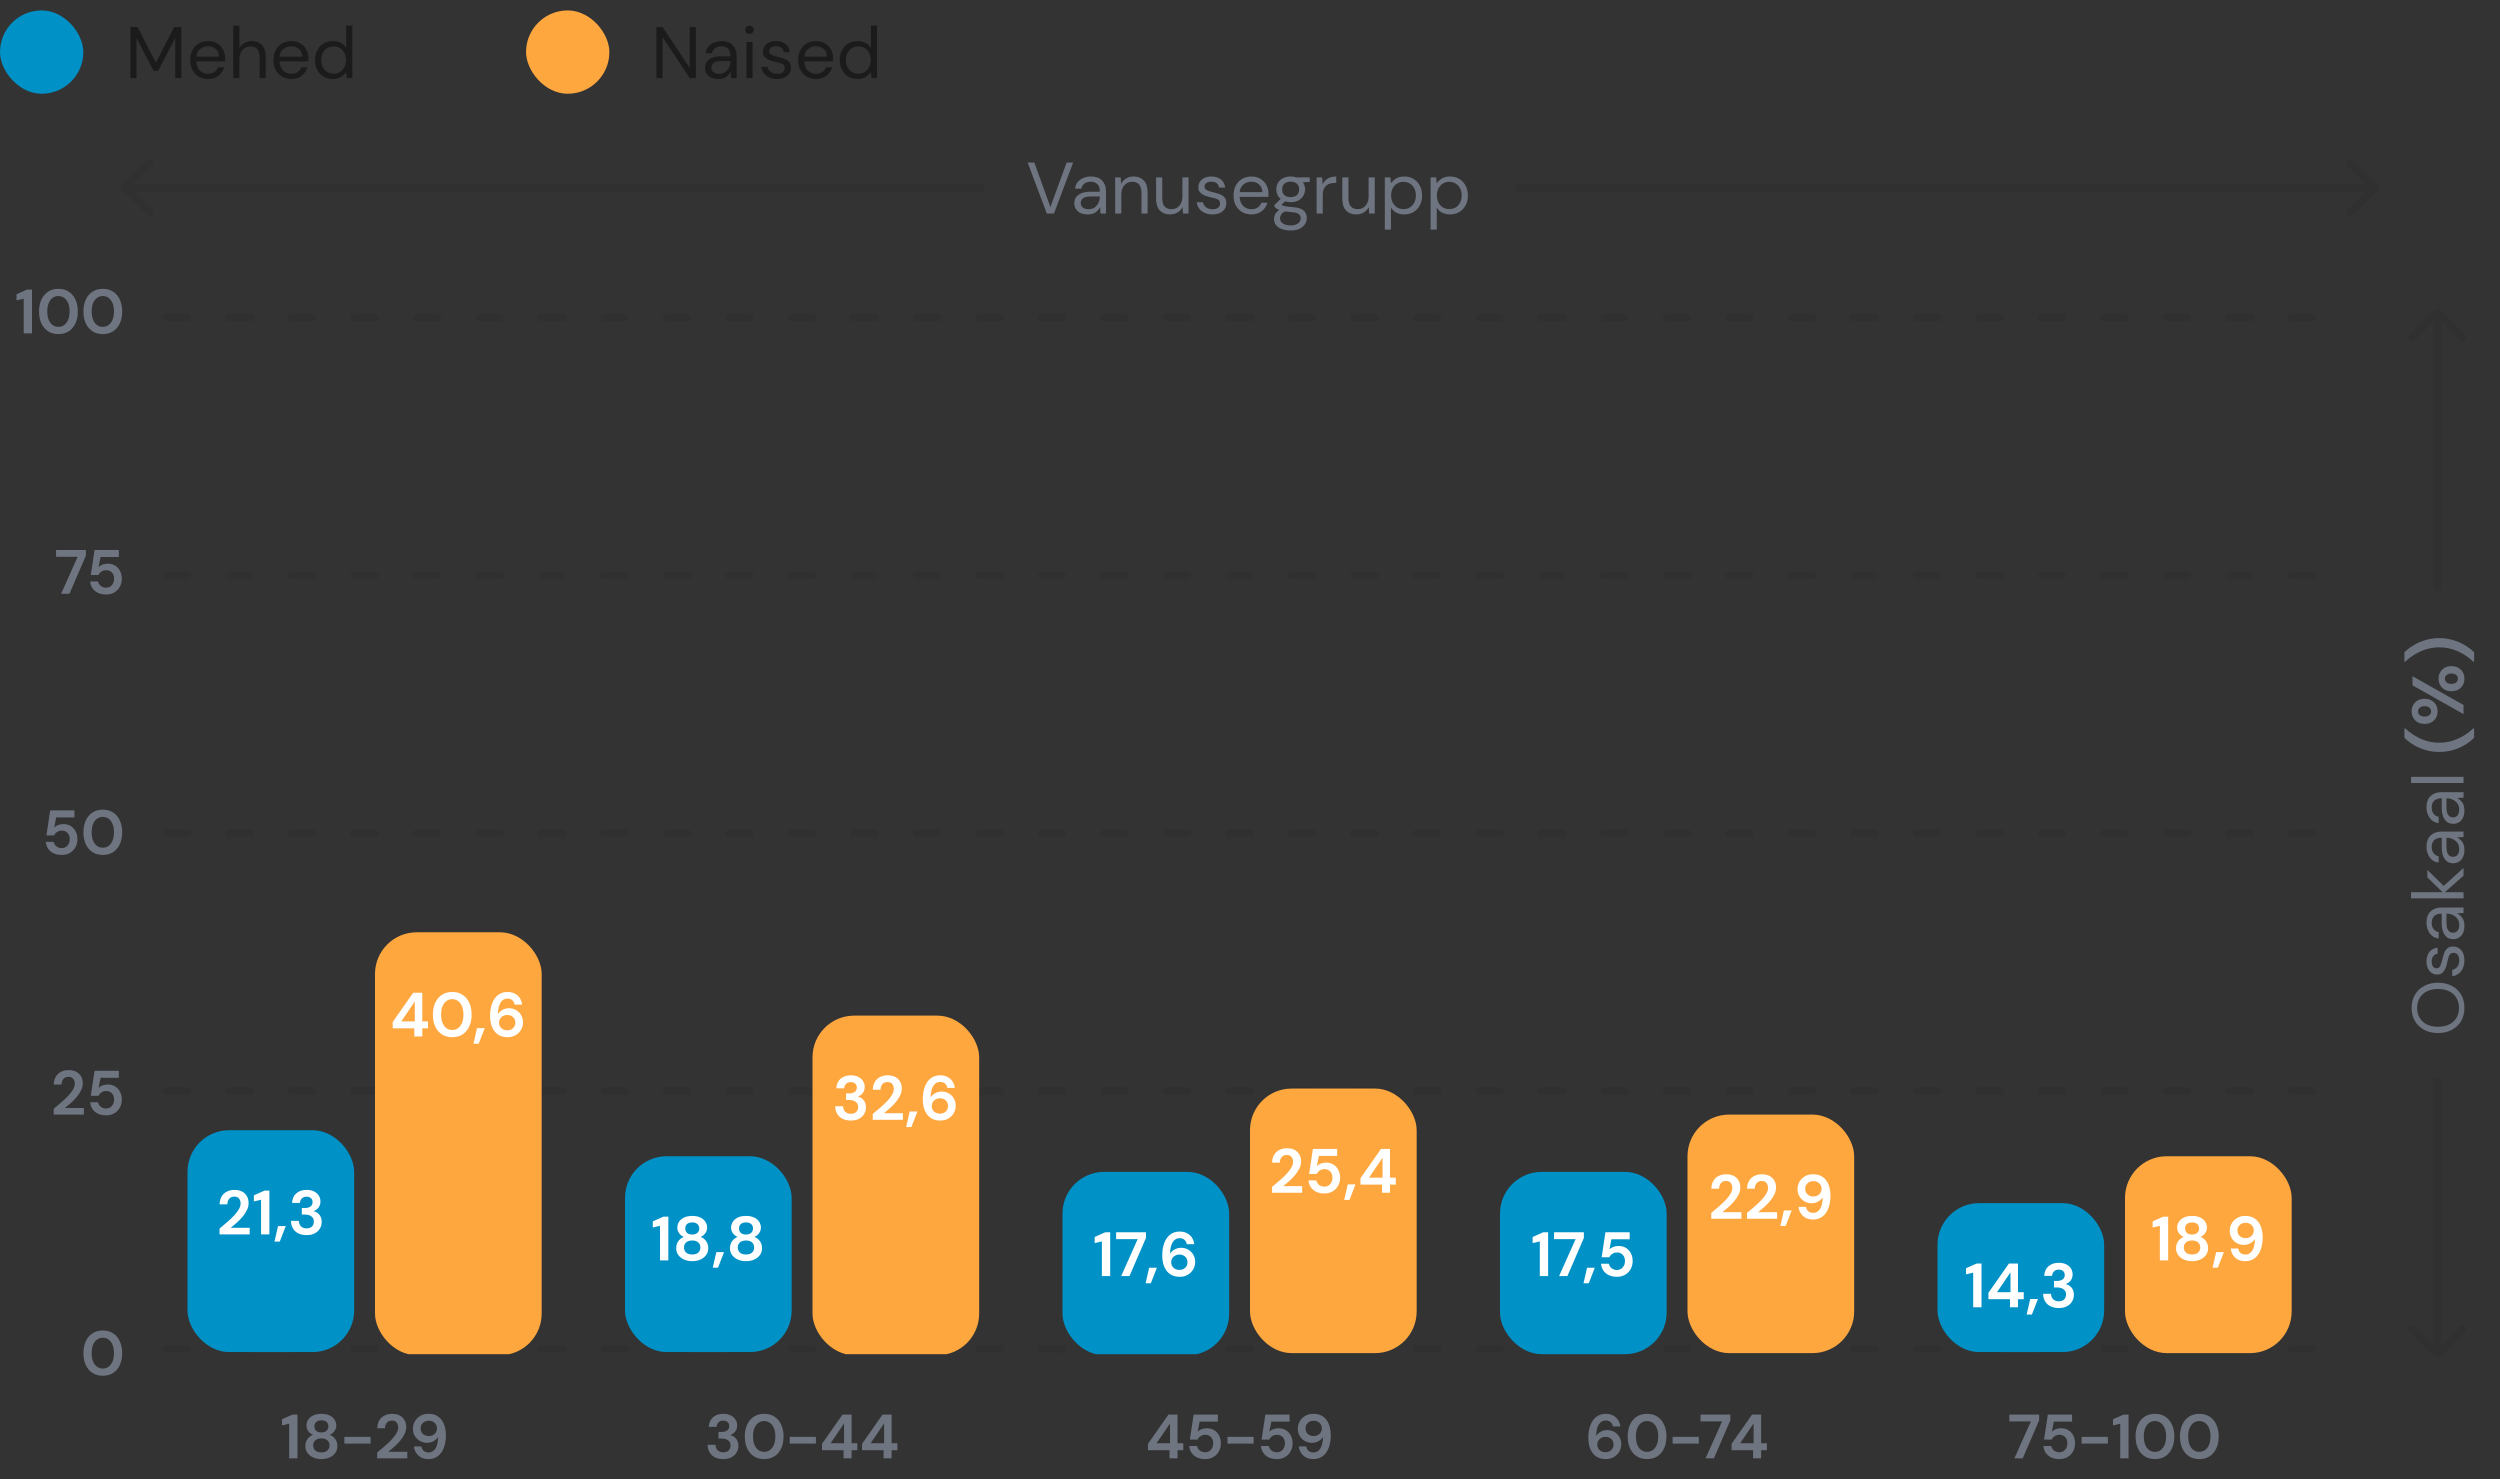 <svg width="480" height="284" viewBox="0 0 480 284" fill="none" xmlns="http://www.w3.org/2000/svg">
<rect x="0" y="0" width="480" height="284" fill="#333333" stroke="none"/>
<g clip-path="url(#clip0_905_14385)">
<g clip-path="url(#clip1_905_14385)">
<path d="M23.47 35.47C23.177 35.763 23.177 36.237 23.47 36.53L28.243 41.303C28.535 41.596 29.01 41.596 29.303 41.303C29.596 41.01 29.596 40.535 29.303 40.243L25.061 36L29.303 31.757C29.596 31.465 29.596 30.99 29.303 30.697C29.01 30.404 28.535 30.404 28.243 30.697L23.47 35.47ZM24 36.75H189V35.25H24V36.75Z" fill="#1B1B1B" fill-opacity="0.1"/>
<path d="M200.99 41L197.308 31.2H198.582L201.676 39.754L204.798 31.2H206.044L202.362 41H200.99ZM208.848 41.168C208.27 41.168 207.789 41.07 207.406 40.874C207.024 40.678 206.739 40.417 206.552 40.09C206.366 39.763 206.272 39.409 206.272 39.026C206.272 38.317 206.543 37.771 207.084 37.388C207.626 37.005 208.363 36.814 209.296 36.814H211.172V36.73C211.172 36.123 211.014 35.666 210.696 35.358C210.379 35.041 209.954 34.882 209.422 34.882C208.965 34.882 208.568 34.999 208.232 35.232C207.906 35.456 207.7 35.787 207.616 36.226H206.412C206.459 35.722 206.627 35.297 206.916 34.952C207.215 34.607 207.584 34.345 208.022 34.168C208.461 33.981 208.928 33.888 209.422 33.888C210.393 33.888 211.121 34.149 211.606 34.672C212.101 35.185 212.348 35.871 212.348 36.73V41H211.298L211.228 39.754C211.032 40.146 210.743 40.482 210.36 40.762C209.987 41.033 209.483 41.168 208.848 41.168ZM209.03 40.174C209.478 40.174 209.861 40.057 210.178 39.824C210.505 39.591 210.752 39.287 210.92 38.914C211.088 38.541 211.172 38.149 211.172 37.738V37.724H209.394C208.704 37.724 208.214 37.845 207.924 38.088C207.644 38.321 207.504 38.615 207.504 38.97C207.504 39.334 207.635 39.628 207.896 39.852C208.167 40.067 208.545 40.174 209.03 40.174ZM214.112 41V34.056H215.176L215.246 35.302C215.47 34.863 215.792 34.518 216.212 34.266C216.632 34.014 217.108 33.888 217.64 33.888C218.462 33.888 219.115 34.14 219.6 34.644C220.095 35.139 220.342 35.904 220.342 36.94V41H219.166V37.066C219.166 35.619 218.569 34.896 217.374 34.896C216.777 34.896 216.278 35.115 215.876 35.554C215.484 35.983 215.288 36.599 215.288 37.402V41H214.112ZM224.658 41.168C223.837 41.168 223.184 40.921 222.698 40.426C222.213 39.922 221.97 39.152 221.97 38.116V34.056H223.146V37.99C223.146 39.437 223.739 40.16 224.924 40.16C225.531 40.16 226.03 39.945 226.422 39.516C226.824 39.077 227.024 38.457 227.024 37.654V34.056H228.2V41H227.136L227.052 39.754C226.838 40.193 226.516 40.538 226.086 40.79C225.666 41.042 225.19 41.168 224.658 41.168ZM232.796 41.168C231.965 41.168 231.275 40.958 230.724 40.538C230.173 40.118 229.851 39.549 229.758 38.83H230.962C231.037 39.194 231.228 39.511 231.536 39.782C231.853 40.043 232.278 40.174 232.81 40.174C233.305 40.174 233.669 40.071 233.902 39.866C234.135 39.651 234.252 39.399 234.252 39.11C234.252 38.69 234.098 38.41 233.79 38.27C233.491 38.13 233.067 38.004 232.516 37.892C232.143 37.817 231.769 37.71 231.396 37.57C231.023 37.43 230.71 37.234 230.458 36.982C230.206 36.721 230.08 36.38 230.08 35.96C230.08 35.353 230.304 34.859 230.752 34.476C231.209 34.084 231.825 33.888 232.6 33.888C233.337 33.888 233.939 34.075 234.406 34.448C234.882 34.812 235.157 35.335 235.232 36.016H234.07C234.023 35.661 233.869 35.386 233.608 35.19C233.356 34.985 233.015 34.882 232.586 34.882C232.166 34.882 231.839 34.971 231.606 35.148C231.382 35.325 231.27 35.559 231.27 35.848C231.27 36.128 231.415 36.347 231.704 36.506C232.003 36.665 232.404 36.8 232.908 36.912C233.337 37.005 233.743 37.122 234.126 37.262C234.518 37.393 234.835 37.593 235.078 37.864C235.33 38.125 235.456 38.508 235.456 39.012C235.465 39.637 235.227 40.155 234.742 40.566C234.266 40.967 233.617 41.168 232.796 41.168ZM240.258 41.168C239.595 41.168 239.007 41.019 238.494 40.72C237.981 40.412 237.575 39.987 237.276 39.446C236.987 38.905 236.842 38.265 236.842 37.528C236.842 36.8 236.987 36.165 237.276 35.624C237.565 35.073 237.967 34.649 238.48 34.35C239.003 34.042 239.605 33.888 240.286 33.888C240.958 33.888 241.537 34.042 242.022 34.35C242.517 34.649 242.895 35.045 243.156 35.54C243.417 36.035 243.548 36.567 243.548 37.136C243.548 37.239 243.543 37.341 243.534 37.444C243.534 37.547 243.534 37.663 243.534 37.794H238.004C238.032 38.326 238.153 38.769 238.368 39.124C238.592 39.469 238.867 39.731 239.194 39.908C239.53 40.085 239.885 40.174 240.258 40.174C240.743 40.174 241.149 40.062 241.476 39.838C241.803 39.614 242.041 39.311 242.19 38.928H243.352C243.165 39.572 242.806 40.109 242.274 40.538C241.751 40.958 241.079 41.168 240.258 41.168ZM240.258 34.882C239.698 34.882 239.199 35.055 238.76 35.4C238.331 35.736 238.083 36.231 238.018 36.884H242.386C242.358 36.259 242.143 35.769 241.742 35.414C241.341 35.059 240.846 34.882 240.258 34.882ZM247.81 38.816C247.418 38.816 247.058 38.765 246.732 38.662L246.032 39.32C246.134 39.395 246.26 39.46 246.41 39.516C246.568 39.563 246.792 39.609 247.082 39.656C247.371 39.693 247.777 39.735 248.3 39.782C249.233 39.847 249.9 40.062 250.302 40.426C250.703 40.79 250.904 41.266 250.904 41.854C250.904 42.255 250.792 42.638 250.568 43.002C250.353 43.366 250.017 43.665 249.56 43.898C249.112 44.131 248.533 44.248 247.824 44.248C247.198 44.248 246.643 44.164 246.158 43.996C245.672 43.837 245.294 43.59 245.024 43.254C244.753 42.927 244.618 42.512 244.618 42.008C244.618 41.747 244.688 41.462 244.828 41.154C244.968 40.855 245.229 40.571 245.612 40.3C245.406 40.216 245.229 40.127 245.08 40.034C244.94 39.931 244.809 39.819 244.688 39.698V39.376L245.878 38.2C245.327 37.733 245.052 37.117 245.052 36.352C245.052 35.895 245.159 35.479 245.374 35.106C245.588 34.733 245.901 34.439 246.312 34.224C246.722 34 247.222 33.888 247.81 33.888C248.211 33.888 248.575 33.944 248.902 34.056H251.464V34.938L250.162 34.994C250.432 35.386 250.568 35.839 250.568 36.352C250.568 36.809 250.456 37.225 250.232 37.598C250.017 37.971 249.704 38.27 249.294 38.494C248.892 38.709 248.398 38.816 247.81 38.816ZM247.81 37.85C248.304 37.85 248.696 37.724 248.986 37.472C249.284 37.211 249.434 36.837 249.434 36.352C249.434 35.876 249.284 35.512 248.986 35.26C248.696 34.999 248.304 34.868 247.81 34.868C247.306 34.868 246.904 34.999 246.606 35.26C246.316 35.512 246.172 35.876 246.172 36.352C246.172 36.837 246.316 37.211 246.606 37.472C246.904 37.724 247.306 37.85 247.81 37.85ZM245.766 41.896C245.766 42.363 245.962 42.708 246.354 42.932C246.746 43.165 247.236 43.282 247.824 43.282C248.402 43.282 248.864 43.156 249.21 42.904C249.564 42.652 249.742 42.316 249.742 41.896C249.742 41.597 249.62 41.336 249.378 41.112C249.135 40.897 248.687 40.771 248.034 40.734C247.52 40.697 247.077 40.65 246.704 40.594C246.321 40.799 246.069 41.019 245.948 41.252C245.826 41.495 245.766 41.709 245.766 41.896ZM252.79 41V34.056H253.854L253.952 35.386C254.167 34.929 254.494 34.565 254.932 34.294C255.371 34.023 255.912 33.888 256.556 33.888V35.12H256.234C255.824 35.12 255.446 35.195 255.1 35.344C254.755 35.484 254.48 35.727 254.274 36.072C254.069 36.417 253.966 36.893 253.966 37.5V41H252.79ZM260.41 41.168C259.589 41.168 258.935 40.921 258.45 40.426C257.965 39.922 257.722 39.152 257.722 38.116V34.056H258.898V37.99C258.898 39.437 259.491 40.16 260.676 40.16C261.283 40.16 261.782 39.945 262.174 39.516C262.575 39.077 262.776 38.457 262.776 37.654V34.056H263.952V41H262.888L262.804 39.754C262.589 40.193 262.267 40.538 261.838 40.79C261.418 41.042 260.942 41.168 260.41 41.168ZM265.888 44.08V34.056H266.952L267.064 35.204C267.288 34.868 267.605 34.565 268.016 34.294C268.436 34.023 268.968 33.888 269.612 33.888C270.303 33.888 270.905 34.047 271.418 34.364C271.931 34.681 272.328 35.115 272.608 35.666C272.897 36.217 273.042 36.842 273.042 37.542C273.042 38.242 272.897 38.867 272.608 39.418C272.328 39.959 271.927 40.389 271.404 40.706C270.891 41.014 270.289 41.168 269.598 41.168C269.029 41.168 268.52 41.051 268.072 40.818C267.633 40.585 267.297 40.258 267.064 39.838V44.08H265.888ZM269.472 40.146C269.939 40.146 270.349 40.039 270.704 39.824C271.059 39.6 271.339 39.292 271.544 38.9C271.749 38.508 271.852 38.051 271.852 37.528C271.852 37.005 271.749 36.548 271.544 36.156C271.339 35.764 271.059 35.461 270.704 35.246C270.349 35.022 269.939 34.91 269.472 34.91C269.005 34.91 268.595 35.022 268.24 35.246C267.885 35.461 267.605 35.764 267.4 36.156C267.195 36.548 267.092 37.005 267.092 37.528C267.092 38.051 267.195 38.508 267.4 38.9C267.605 39.292 267.885 39.6 268.24 39.824C268.595 40.039 269.005 40.146 269.472 40.146ZM274.679 44.08V34.056H275.743L275.855 35.204C276.079 34.868 276.396 34.565 276.807 34.294C277.227 34.023 277.759 33.888 278.403 33.888C279.094 33.888 279.696 34.047 280.209 34.364C280.722 34.681 281.119 35.115 281.399 35.666C281.688 36.217 281.833 36.842 281.833 37.542C281.833 38.242 281.688 38.867 281.399 39.418C281.119 39.959 280.718 40.389 280.195 40.706C279.682 41.014 279.08 41.168 278.389 41.168C277.82 41.168 277.311 41.051 276.863 40.818C276.424 40.585 276.088 40.258 275.855 39.838V44.08H274.679ZM278.263 40.146C278.73 40.146 279.14 40.039 279.495 39.824C279.85 39.6 280.13 39.292 280.335 38.9C280.54 38.508 280.643 38.051 280.643 37.528C280.643 37.005 280.54 36.548 280.335 36.156C280.13 35.764 279.85 35.461 279.495 35.246C279.14 35.022 278.73 34.91 278.263 34.91C277.796 34.91 277.386 35.022 277.031 35.246C276.676 35.461 276.396 35.764 276.191 36.156C275.986 36.548 275.883 37.005 275.883 37.528C275.883 38.051 275.986 38.508 276.191 38.9C276.396 39.292 276.676 39.6 277.031 39.824C277.386 40.039 277.796 40.146 278.263 40.146Z" fill="#6E7581"/>
<path d="M456.53 36.53C456.823 36.237 456.823 35.763 456.53 35.47L451.757 30.697C451.464 30.404 450.99 30.404 450.697 30.697C450.404 30.99 450.404 31.465 450.697 31.757L454.939 36L450.697 40.243C450.404 40.535 450.404 41.01 450.697 41.303C450.99 41.596 451.464 41.596 451.757 41.303L456.53 36.53ZM291 36.75H456V35.25H291V36.75Z" fill="#1B1B1B" fill-opacity="0.1"/>
<path d="M444 61H32" stroke="#1B1B1B" stroke-opacity="0.1" stroke-width="1.5" stroke-linecap="round" stroke-dasharray="4 8"/>
<path d="M444 110.5H32" stroke="#1B1B1B" stroke-opacity="0.1" stroke-width="1.5" stroke-linecap="round" stroke-dasharray="4 8"/>
<path d="M444 160H32" stroke="#1B1B1B" stroke-opacity="0.1" stroke-width="1.5" stroke-linecap="round" stroke-dasharray="4 8"/>
<path d="M444 209.5H32" stroke="#1B1B1B" stroke-opacity="0.1" stroke-width="1.5" stroke-linecap="round" stroke-dasharray="4 8"/>
<path d="M444 259H32" stroke="#1B1B1B" stroke-opacity="0.1" stroke-width="1.5" stroke-linecap="round" stroke-dasharray="4 8"/>
<path d="M468.53 59.47C468.237 59.177 467.763 59.177 467.47 59.47L462.697 64.243C462.404 64.535 462.404 65.01 462.697 65.303C462.99 65.596 463.464 65.596 463.757 65.303L468 61.061L472.243 65.303C472.536 65.596 473.01 65.596 473.303 65.303C473.596 65.01 473.596 64.535 473.303 64.243L468.53 59.47ZM468.75 113V60H467.25V113H468.75Z" fill="#1B1B1B" fill-opacity="0.1"/>
<path d="M473.168 193.512C473.168 194.473 472.958 195.318 472.538 196.046C472.109 196.765 471.511 197.329 470.746 197.74C469.981 198.141 469.099 198.342 468.1 198.342C467.101 198.342 466.224 198.141 465.468 197.74C464.703 197.329 464.105 196.765 463.676 196.046C463.247 195.318 463.032 194.473 463.032 193.512C463.032 192.541 463.247 191.697 463.676 190.978C464.105 190.25 464.703 189.685 465.468 189.284C466.224 188.883 467.101 188.682 468.1 188.682C469.099 188.682 469.981 188.883 470.746 189.284C471.511 189.685 472.109 190.25 472.538 190.978C472.958 191.697 473.168 192.541 473.168 193.512ZM472.132 193.512C472.132 192.793 471.973 192.163 471.656 191.622C471.329 191.071 470.867 190.647 470.27 190.348C469.663 190.04 468.94 189.886 468.1 189.886C467.26 189.886 466.541 190.04 465.944 190.348C465.347 190.647 464.889 191.071 464.572 191.622C464.245 192.163 464.082 192.793 464.082 193.512C464.082 194.231 464.245 194.865 464.572 195.416C464.889 195.957 465.347 196.382 465.944 196.69C466.541 196.989 467.26 197.138 468.1 197.138C468.94 197.138 469.663 196.989 470.27 196.69C470.867 196.382 471.329 195.957 471.656 195.416C471.973 194.865 472.132 194.231 472.132 193.512ZM473.168 184.395C473.168 185.226 472.958 185.917 472.538 186.467C472.118 187.018 471.549 187.34 470.83 187.433L470.83 186.229C471.194 186.155 471.511 185.963 471.782 185.655C472.043 185.338 472.174 184.913 472.174 184.381C472.174 183.887 472.071 183.523 471.866 183.289C471.651 183.056 471.399 182.939 471.11 182.939C470.69 182.939 470.41 183.093 470.27 183.401C470.13 183.7 470.004 184.125 469.892 184.675C469.817 185.049 469.71 185.422 469.57 185.795C469.43 186.169 469.234 186.481 468.982 186.733C468.721 186.985 468.38 187.111 467.96 187.111C467.353 187.111 466.859 186.887 466.476 186.439C466.084 185.982 465.888 185.366 465.888 184.591C465.888 183.854 466.075 183.252 466.448 182.785C466.812 182.309 467.335 182.034 468.016 181.959L468.016 183.121C467.661 183.168 467.386 183.322 467.19 183.583C466.985 183.835 466.882 184.176 466.882 184.605C466.882 185.025 466.971 185.352 467.148 185.585C467.325 185.809 467.559 185.921 467.848 185.921C468.128 185.921 468.347 185.777 468.506 185.487C468.665 185.189 468.8 184.787 468.912 184.283C469.005 183.854 469.122 183.448 469.262 183.065C469.393 182.673 469.593 182.356 469.864 182.113C470.125 181.861 470.508 181.735 471.012 181.735C471.637 181.726 472.155 181.964 472.566 182.449C472.967 182.925 473.168 183.574 473.168 184.395ZM473.168 177.745C473.168 178.324 473.07 178.805 472.874 179.187C472.678 179.57 472.417 179.855 472.09 180.041C471.763 180.228 471.409 180.321 471.026 180.321C470.317 180.321 469.771 180.051 469.388 179.509C469.005 178.968 468.814 178.231 468.814 177.297L468.814 175.421L468.73 175.421C468.123 175.421 467.666 175.58 467.358 175.897C467.041 176.215 466.882 176.639 466.882 177.171C466.882 177.629 466.999 178.025 467.232 178.361C467.456 178.688 467.787 178.893 468.226 178.977L468.226 180.181C467.722 180.135 467.297 179.967 466.952 179.677C466.607 179.379 466.345 179.01 466.168 178.571C465.981 178.133 465.888 177.666 465.888 177.171C465.888 176.201 466.149 175.473 466.672 174.987C467.185 174.493 467.871 174.245 468.73 174.245L473 174.245L473 175.295L471.754 175.365C472.146 175.561 472.482 175.851 472.762 176.233C473.033 176.607 473.168 177.111 473.168 177.745ZM472.174 177.563C472.174 177.115 472.057 176.733 471.824 176.415C471.591 176.089 471.287 175.841 470.914 175.673C470.541 175.505 470.149 175.421 469.738 175.421L469.724 175.421L469.724 177.199C469.724 177.89 469.845 178.38 470.088 178.669C470.321 178.949 470.615 179.089 470.97 179.089C471.334 179.089 471.628 178.959 471.852 178.697C472.067 178.427 472.174 178.049 472.174 177.563ZM473 172.481L462.92 172.481L462.92 171.305L468.982 171.305L466.056 168.463L466.056 167.021L469.192 170.101L473 166.629L473 168.127L469.402 171.305L473 171.305L473 172.481ZM473.168 163.171C473.168 163.75 473.07 164.231 472.874 164.613C472.678 164.996 472.417 165.281 472.09 165.467C471.763 165.654 471.409 165.747 471.026 165.747C470.317 165.747 469.771 165.477 469.388 164.935C469.005 164.394 468.814 163.657 468.814 162.723L468.814 160.847L468.73 160.847C468.123 160.847 467.666 161.006 467.358 161.323C467.041 161.641 466.882 162.065 466.882 162.597C466.882 163.055 466.999 163.451 467.232 163.787C467.456 164.114 467.787 164.319 468.226 164.403L468.226 165.607C467.722 165.561 467.297 165.393 466.952 165.103C466.607 164.805 466.345 164.436 466.168 163.997C465.981 163.559 465.888 163.092 465.888 162.597C465.888 161.627 466.149 160.899 466.672 160.413C467.185 159.919 467.871 159.671 468.73 159.671L473 159.671L473 160.721L471.754 160.791C472.146 160.987 472.482 161.277 472.762 161.659C473.033 162.033 473.168 162.537 473.168 163.171ZM472.174 162.989C472.174 162.541 472.057 162.159 471.824 161.841C471.591 161.515 471.287 161.267 470.914 161.099C470.541 160.931 470.149 160.847 469.738 160.847L469.724 160.847L469.724 162.625C469.724 163.316 469.845 163.806 470.088 164.095C470.321 164.375 470.615 164.515 470.97 164.515C471.334 164.515 471.628 164.385 471.852 164.123C472.067 163.853 472.174 163.475 472.174 162.989ZM473.168 155.597C473.168 156.176 473.07 156.656 472.874 157.039C472.678 157.422 472.417 157.706 472.09 157.893C471.763 158.08 471.409 158.173 471.026 158.173C470.317 158.173 469.771 157.902 469.388 157.361C469.005 156.82 468.814 156.082 468.814 155.149L468.814 153.273L468.73 153.273C468.123 153.273 467.666 153.432 467.358 153.749C467.041 154.066 466.882 154.491 466.882 155.023C466.882 155.48 466.999 155.877 467.232 156.213C467.456 156.54 467.787 156.745 468.226 156.829L468.226 158.033C467.722 157.986 467.297 157.818 466.952 157.529C466.607 157.23 466.345 156.862 466.168 156.423C465.981 155.984 465.888 155.518 465.888 155.023C465.888 154.052 466.149 153.324 466.672 152.839C467.185 152.344 467.871 152.097 468.73 152.097L473 152.097L473 153.147L471.754 153.217C472.146 153.413 472.482 153.702 472.762 154.085C473.033 154.458 473.168 154.962 473.168 155.597ZM472.174 155.415C472.174 154.967 472.057 154.584 471.824 154.267C471.591 153.94 471.287 153.693 470.914 153.525C470.541 153.357 470.149 153.273 469.738 153.273L469.724 153.273L469.724 155.051C469.724 155.742 469.845 156.232 470.088 156.521C470.321 156.801 470.615 156.941 470.97 156.941C471.334 156.941 471.628 156.81 471.852 156.549C472.067 156.278 472.174 155.9 472.174 155.415ZM473 150.333L462.92 150.333L462.92 149.157L473 149.157L473 150.333ZM475.03 141.653C474.507 142.176 473.901 142.643 473.21 143.053C472.529 143.455 471.777 143.777 470.956 144.019C470.135 144.253 469.262 144.369 468.338 144.369C467.414 144.369 466.541 144.253 465.72 144.019C464.899 143.777 464.147 143.455 463.466 143.053C462.775 142.643 462.169 142.176 461.646 141.653L461.646 139.861L461.814 139.861C462.701 140.701 463.704 141.369 464.824 141.863C465.935 142.358 467.106 142.605 468.338 142.605C469.57 142.605 470.746 142.358 471.866 141.863C472.977 141.369 473.975 140.701 474.862 139.861L475.03 139.861L475.03 141.653ZM468.016 136.58C468.016 137.028 467.918 137.434 467.722 137.798C467.517 138.162 467.227 138.451 466.854 138.666C466.481 138.88 466.037 138.988 465.524 138.988C465.011 138.988 464.567 138.88 464.194 138.666C463.821 138.451 463.536 138.162 463.34 137.798C463.135 137.434 463.032 137.023 463.032 136.566C463.032 136.118 463.135 135.716 463.34 135.362C463.536 134.998 463.821 134.708 464.194 134.494C464.567 134.279 465.011 134.172 465.524 134.172C466.037 134.172 466.481 134.279 466.854 134.494C467.227 134.708 467.517 134.998 467.722 135.362C467.918 135.726 468.016 136.132 468.016 136.58ZM473 137.112L463.2 131.582L463.2 129.832L473 135.362L473 137.112ZM466.77 136.58C466.77 136.309 466.667 136.076 466.462 135.88C466.247 135.684 465.935 135.586 465.524 135.586C465.113 135.586 464.801 135.684 464.586 135.88C464.371 136.066 464.264 136.3 464.264 136.58C464.264 136.86 464.371 137.098 464.586 137.294C464.801 137.48 465.113 137.574 465.524 137.574C465.935 137.574 466.247 137.48 466.462 137.294C466.667 137.098 466.77 136.86 466.77 136.58ZM473.168 130.308C473.168 130.756 473.07 131.162 472.874 131.526C472.669 131.89 472.379 132.179 472.006 132.394C471.633 132.608 471.189 132.716 470.676 132.716C470.163 132.716 469.724 132.608 469.36 132.394C468.987 132.179 468.702 131.89 468.506 131.526C468.301 131.162 468.198 130.751 468.198 130.294C468.198 129.846 468.301 129.444 468.506 129.09C468.702 128.726 468.987 128.436 469.36 128.222C469.724 128.007 470.163 127.9 470.676 127.9C471.189 127.9 471.633 128.007 472.006 128.222C472.379 128.436 472.669 128.726 472.874 129.09C473.07 129.444 473.168 129.85 473.168 130.308ZM471.922 130.308C471.922 130.028 471.819 129.794 471.614 129.608C471.399 129.412 471.087 129.314 470.676 129.314C470.265 129.314 469.953 129.412 469.738 129.608C469.523 129.794 469.416 130.028 469.416 130.308C469.416 130.588 469.523 130.826 469.738 131.022C469.953 131.208 470.265 131.302 470.676 131.302C471.087 131.302 471.399 131.208 471.614 131.022C471.819 130.826 471.922 130.588 471.922 130.308ZM475.03 127.031L474.862 127.031C473.975 126.191 472.977 125.523 471.866 125.029C470.746 124.534 469.57 124.287 468.338 124.287C467.106 124.287 465.935 124.534 464.824 125.029C463.704 125.523 462.701 126.191 461.814 127.031L461.646 127.031L461.646 125.239C462.169 124.716 462.775 124.254 463.466 123.853C464.147 123.442 464.899 123.12 465.72 122.887C466.541 122.644 467.414 122.523 468.338 122.523C469.262 122.523 470.135 122.644 470.956 122.887C471.777 123.12 472.529 123.442 473.21 123.853C473.901 124.254 474.507 124.716 475.03 125.239L475.03 127.031Z" fill="#6E7581"/>
<path d="M467.47 260.53C467.763 260.823 468.237 260.823 468.53 260.53L473.303 255.757C473.596 255.464 473.596 254.99 473.303 254.697C473.01 254.404 472.536 254.404 472.243 254.697L468 258.939L463.757 254.697C463.464 254.404 462.99 254.404 462.697 254.697C462.404 254.99 462.404 255.464 462.697 255.757L467.47 260.53ZM468.75 260V207H467.25V260H468.75Z" fill="#1B1B1B" fill-opacity="0.1"/>
<path d="M4.552 64V57.352L3.172 57.676V56.5L5.2 55.6H6.148V64H4.552ZM11.221 64.144C10.445 64.144 9.781 63.964 9.229 63.604C8.677 63.236 8.249 62.728 7.945 62.08C7.649 61.424 7.501 60.664 7.501 59.8C7.501 58.944 7.649 58.188 7.945 57.532C8.249 56.876 8.677 56.368 9.229 56.008C9.781 55.64 10.445 55.456 11.221 55.456C11.997 55.456 12.661 55.64 13.213 56.008C13.765 56.368 14.189 56.876 14.485 57.532C14.789 58.188 14.941 58.944 14.941 59.8C14.941 60.664 14.789 61.424 14.485 62.08C14.189 62.728 13.765 63.236 13.213 63.604C12.661 63.964 11.997 64.144 11.221 64.144ZM11.221 62.764C11.853 62.764 12.369 62.5 12.769 61.972C13.169 61.444 13.369 60.72 13.369 59.8C13.369 58.88 13.169 58.156 12.769 57.628C12.369 57.1 11.853 56.836 11.221 56.836C10.581 56.836 10.061 57.1 9.661 57.628C9.269 58.156 9.073 58.88 9.073 59.8C9.073 60.72 9.269 61.444 9.661 61.972C10.061 62.5 10.581 62.764 11.221 62.764ZM19.741 64.144C18.965 64.144 18.3 63.964 17.748 63.604C17.197 63.236 16.768 62.728 16.465 62.08C16.169 61.424 16.02 60.664 16.02 59.8C16.02 58.944 16.169 58.188 16.465 57.532C16.768 56.876 17.197 56.368 17.748 56.008C18.3 55.64 18.965 55.456 19.741 55.456C20.517 55.456 21.18 55.64 21.733 56.008C22.285 56.368 22.709 56.876 23.005 57.532C23.308 58.188 23.46 58.944 23.46 59.8C23.46 60.664 23.308 61.424 23.005 62.08C22.709 62.728 22.285 63.236 21.733 63.604C21.18 63.964 20.517 64.144 19.741 64.144ZM19.741 62.764C20.372 62.764 20.889 62.5 21.288 61.972C21.689 61.444 21.889 60.72 21.889 59.8C21.889 58.88 21.689 58.156 21.288 57.628C20.889 57.1 20.372 56.836 19.741 56.836C19.101 56.836 18.581 57.1 18.18 57.628C17.788 58.156 17.593 58.88 17.593 59.8C17.593 60.72 17.788 61.444 18.18 61.972C18.581 62.5 19.101 62.764 19.741 62.764Z" fill="#6E7581"/>
<path d="M11.737 114L14.905 106.908H10.765V105.6H16.489V106.692L13.333 114H11.737ZM20.387 114.144C19.771 114.144 19.239 114.036 18.791 113.82C18.351 113.604 18.003 113.308 17.747 112.932C17.499 112.548 17.355 112.116 17.315 111.636H18.815C18.887 111.98 19.063 112.268 19.343 112.5C19.623 112.724 19.971 112.836 20.387 112.836C20.835 112.836 21.199 112.672 21.479 112.344C21.767 112.016 21.911 111.608 21.911 111.12C21.911 110.616 21.767 110.216 21.479 109.92C21.199 109.624 20.843 109.476 20.411 109.476C20.051 109.476 19.739 109.564 19.475 109.74C19.211 109.916 19.023 110.136 18.911 110.4H17.435L18.155 105.6H22.811V106.944H19.307L18.923 108.888C19.099 108.696 19.339 108.54 19.643 108.42C19.947 108.292 20.287 108.228 20.663 108.228C21.263 108.228 21.763 108.364 22.163 108.636C22.563 108.9 22.867 109.252 23.075 109.692C23.283 110.124 23.387 110.596 23.387 111.108C23.387 111.692 23.259 112.212 23.003 112.668C22.755 113.124 22.403 113.484 21.947 113.748C21.499 114.012 20.979 114.144 20.387 114.144Z" fill="#6E7581"/>
<path d="M11.867 164.144C11.251 164.144 10.719 164.036 10.271 163.82C9.831 163.604 9.483 163.308 9.227 162.932C8.979 162.548 8.835 162.116 8.795 161.636H10.295C10.367 161.98 10.543 162.268 10.823 162.5C11.103 162.724 11.451 162.836 11.867 162.836C12.315 162.836 12.679 162.672 12.959 162.344C13.247 162.016 13.391 161.608 13.391 161.12C13.391 160.616 13.247 160.216 12.959 159.92C12.679 159.624 12.323 159.476 11.891 159.476C11.531 159.476 11.219 159.564 10.955 159.74C10.691 159.916 10.503 160.136 10.391 160.4H8.915L9.635 155.6H14.291V156.944H10.787L10.403 158.888C10.579 158.696 10.819 158.54 11.123 158.42C11.427 158.292 11.767 158.228 12.143 158.228C12.743 158.228 13.243 158.364 13.643 158.636C14.043 158.9 14.347 159.252 14.555 159.692C14.763 160.124 14.867 160.596 14.867 161.108C14.867 161.692 14.739 162.212 14.483 162.668C14.235 163.124 13.883 163.484 13.427 163.748C12.979 164.012 12.459 164.144 11.867 164.144ZM19.741 164.144C18.965 164.144 18.3 163.964 17.748 163.604C17.197 163.236 16.768 162.728 16.465 162.08C16.169 161.424 16.02 160.664 16.02 159.8C16.02 158.944 16.169 158.188 16.465 157.532C16.768 156.876 17.197 156.368 17.748 156.008C18.3 155.64 18.965 155.456 19.741 155.456C20.517 155.456 21.18 155.64 21.733 156.008C22.285 156.368 22.709 156.876 23.005 157.532C23.308 158.188 23.46 158.944 23.46 159.8C23.46 160.664 23.308 161.424 23.005 162.08C22.709 162.728 22.285 163.236 21.733 163.604C21.18 163.964 20.517 164.144 19.741 164.144ZM19.741 162.764C20.372 162.764 20.889 162.5 21.288 161.972C21.689 161.444 21.889 160.72 21.889 159.8C21.889 158.88 21.689 158.156 21.288 157.628C20.889 157.1 20.372 156.836 19.741 156.836C19.101 156.836 18.581 157.1 18.18 157.628C17.788 158.156 17.593 158.88 17.593 159.8C17.593 160.72 17.788 161.444 18.18 161.972C18.581 162.5 19.101 162.764 19.741 162.764Z" fill="#6E7581"/>
<path d="M10.315 214V212.884C10.827 212.46 11.323 212.04 11.803 211.624C12.291 211.208 12.723 210.796 13.099 210.388C13.483 209.98 13.787 209.584 14.011 209.2C14.243 208.808 14.359 208.428 14.359 208.06C14.359 207.716 14.263 207.412 14.071 207.148C13.887 206.884 13.579 206.752 13.147 206.752C12.707 206.752 12.375 206.896 12.151 207.184C11.927 207.472 11.815 207.82 11.815 208.228H10.327C10.343 207.612 10.479 207.1 10.735 206.692C10.991 206.276 11.331 205.968 11.755 205.768C12.179 205.56 12.655 205.456 13.183 205.456C14.039 205.456 14.703 205.692 15.175 206.164C15.655 206.628 15.895 207.232 15.895 207.976C15.895 208.44 15.787 208.892 15.571 209.332C15.363 209.772 15.087 210.196 14.743 210.604C14.399 211.012 14.027 211.396 13.627 211.756C13.227 212.108 12.839 212.436 12.463 212.74H16.099V214H10.315ZM20.387 214.144C19.771 214.144 19.239 214.036 18.791 213.82C18.351 213.604 18.003 213.308 17.747 212.932C17.499 212.548 17.355 212.116 17.315 211.636H18.815C18.887 211.98 19.063 212.268 19.343 212.5C19.623 212.724 19.971 212.836 20.387 212.836C20.835 212.836 21.199 212.672 21.479 212.344C21.767 212.016 21.911 211.608 21.911 211.12C21.911 210.616 21.767 210.216 21.479 209.92C21.199 209.624 20.843 209.476 20.411 209.476C20.051 209.476 19.739 209.564 19.475 209.74C19.211 209.916 19.023 210.136 18.911 210.4H17.435L18.155 205.6H22.811V206.944H19.307L18.923 208.888C19.099 208.696 19.339 208.54 19.643 208.42C19.947 208.292 20.287 208.228 20.663 208.228C21.263 208.228 21.763 208.364 22.163 208.636C22.563 208.9 22.867 209.252 23.075 209.692C23.283 210.124 23.387 210.596 23.387 211.108C23.387 211.692 23.259 212.212 23.003 212.668C22.755 213.124 22.403 213.484 21.947 213.748C21.499 214.012 20.979 214.144 20.387 214.144Z" fill="#6E7581"/>
<path d="M19.741 264.144C18.965 264.144 18.3 263.964 17.748 263.604C17.197 263.236 16.768 262.728 16.465 262.08C16.169 261.424 16.02 260.664 16.02 259.8C16.02 258.944 16.169 258.188 16.465 257.532C16.768 256.876 17.197 256.368 17.748 256.008C18.3 255.64 18.965 255.456 19.741 255.456C20.517 255.456 21.18 255.64 21.733 256.008C22.285 256.368 22.709 256.876 23.005 257.532C23.308 258.188 23.46 258.944 23.46 259.8C23.46 260.664 23.308 261.424 23.005 262.08C22.709 262.728 22.285 263.236 21.733 263.604C21.18 263.964 20.517 264.144 19.741 264.144ZM19.741 262.764C20.372 262.764 20.889 262.5 21.288 261.972C21.689 261.444 21.889 260.72 21.889 259.8C21.889 258.88 21.689 258.156 21.288 257.628C20.889 257.1 20.372 256.836 19.741 256.836C19.101 256.836 18.581 257.1 18.18 257.628C17.788 258.156 17.593 258.88 17.593 259.8C17.593 260.72 17.788 261.444 18.18 261.972C18.581 262.5 19.101 262.764 19.741 262.764Z" fill="#6E7581"/>
<path d="M55.521 280V273.352L54.141 273.676V272.5L56.169 271.6H57.117V280H55.521ZM61.71 280.144C61.134 280.144 60.614 280.044 60.15 279.844C59.686 279.636 59.314 279.344 59.034 278.968C58.762 278.592 58.626 278.156 58.626 277.66C58.626 277.148 58.758 276.7 59.022 276.316C59.294 275.932 59.65 275.656 60.09 275.488C59.706 275.32 59.402 275.08 59.178 274.768C58.954 274.448 58.842 274.092 58.842 273.7C58.842 273.3 58.95 272.932 59.166 272.596C59.382 272.252 59.702 271.976 60.126 271.768C60.558 271.56 61.086 271.456 61.71 271.456C62.334 271.456 62.858 271.56 63.282 271.768C63.706 271.976 64.026 272.252 64.242 272.596C64.458 272.932 64.566 273.3 64.566 273.7C64.566 274.084 64.45 274.44 64.218 274.768C63.994 275.088 63.694 275.328 63.318 275.488C63.766 275.656 64.122 275.932 64.386 276.316C64.65 276.7 64.782 277.148 64.782 277.66C64.782 278.156 64.646 278.592 64.374 278.968C64.102 279.344 63.73 279.636 63.258 279.844C62.794 280.044 62.278 280.144 61.71 280.144ZM61.71 275.032C62.126 275.032 62.454 274.924 62.694 274.708C62.934 274.492 63.054 274.216 63.054 273.88C63.054 273.512 62.934 273.224 62.694 273.016C62.462 272.808 62.134 272.704 61.71 272.704C61.278 272.704 60.946 272.808 60.714 273.016C60.482 273.224 60.366 273.512 60.366 273.88C60.366 274.224 60.482 274.504 60.714 274.72C60.954 274.928 61.286 275.032 61.71 275.032ZM61.71 278.86C62.222 278.86 62.61 278.736 62.874 278.488C63.138 278.232 63.27 277.912 63.27 277.528C63.27 277.104 63.13 276.772 62.85 276.532C62.578 276.292 62.198 276.172 61.71 276.172C61.222 276.172 60.834 276.292 60.546 276.532C60.266 276.772 60.126 277.104 60.126 277.528C60.126 277.912 60.258 278.232 60.522 278.488C60.794 278.736 61.19 278.86 61.71 278.86ZM66.125 277.168V275.884H71.153V277.168H66.125ZM72.417 280V278.884C72.929 278.46 73.425 278.04 73.905 277.624C74.393 277.208 74.825 276.796 75.201 276.388C75.585 275.98 75.889 275.584 76.113 275.2C76.345 274.808 76.461 274.428 76.461 274.06C76.461 273.716 76.365 273.412 76.173 273.148C75.989 272.884 75.681 272.752 75.249 272.752C74.809 272.752 74.477 272.896 74.253 273.184C74.029 273.472 73.917 273.82 73.917 274.228H72.429C72.445 273.612 72.581 273.1 72.837 272.692C73.093 272.276 73.433 271.968 73.857 271.768C74.281 271.56 74.757 271.456 75.285 271.456C76.141 271.456 76.805 271.692 77.277 272.164C77.757 272.628 77.997 273.232 77.997 273.976C77.997 274.44 77.889 274.892 77.673 275.332C77.465 275.772 77.189 276.196 76.845 276.604C76.501 277.012 76.129 277.396 75.729 277.756C75.329 278.108 74.941 278.436 74.565 278.74H78.201V280H72.417ZM82.286 280.144C81.702 280.144 81.21 280.032 80.81 279.808C80.41 279.576 80.098 279.276 79.874 278.908C79.65 278.54 79.518 278.144 79.478 277.72H80.906C80.97 278.088 81.122 278.372 81.362 278.572C81.61 278.772 81.922 278.872 82.298 278.872C82.834 278.872 83.266 278.628 83.594 278.14C83.922 277.644 84.098 276.892 84.122 275.884C83.93 276.212 83.638 276.484 83.246 276.7C82.862 276.916 82.438 277.024 81.974 277.024C81.51 277.024 81.074 276.912 80.666 276.688C80.258 276.464 79.926 276.148 79.67 275.74C79.414 275.332 79.286 274.852 79.286 274.3C79.286 273.796 79.41 273.328 79.658 272.896C79.906 272.464 80.25 272.116 80.69 271.852C81.13 271.588 81.646 271.456 82.238 271.456C82.87 271.456 83.402 271.572 83.834 271.804C84.266 272.036 84.61 272.348 84.866 272.74C85.13 273.132 85.318 273.568 85.43 274.048C85.55 274.528 85.61 275.02 85.61 275.524C85.61 276.46 85.478 277.276 85.214 277.972C84.958 278.66 84.578 279.196 84.074 279.58C83.578 279.956 82.982 280.144 82.286 280.144ZM82.334 275.728C82.63 275.728 82.898 275.664 83.138 275.536C83.378 275.4 83.566 275.224 83.702 275.008C83.838 274.784 83.906 274.536 83.906 274.264C83.906 273.832 83.754 273.476 83.45 273.196C83.154 272.916 82.778 272.776 82.322 272.776C81.874 272.776 81.502 272.916 81.206 273.196C80.91 273.468 80.762 273.816 80.762 274.24C80.762 274.688 80.91 275.048 81.206 275.32C81.502 275.592 81.878 275.728 82.334 275.728Z" fill="#6E7581"/>
<path d="M138.878 280.144C138.326 280.144 137.826 280.048 137.378 279.856C136.93 279.656 136.57 279.352 136.298 278.944C136.026 278.536 135.882 278.024 135.866 277.408H137.378C137.386 277.816 137.518 278.16 137.774 278.44C138.038 278.712 138.406 278.848 138.878 278.848C139.326 278.848 139.67 278.724 139.91 278.476C140.15 278.228 140.27 277.916 140.27 277.54C140.27 277.1 140.11 276.768 139.79 276.544C139.478 276.312 139.074 276.196 138.578 276.196H137.954V274.936H138.59C138.998 274.936 139.338 274.84 139.61 274.648C139.882 274.456 140.018 274.172 140.018 273.796C140.018 273.484 139.914 273.236 139.706 273.052C139.506 272.86 139.226 272.764 138.866 272.764C138.474 272.764 138.166 272.88 137.942 273.112C137.726 273.344 137.606 273.628 137.582 273.964H136.082C136.114 273.188 136.382 272.576 136.886 272.128C137.398 271.68 138.058 271.456 138.866 271.456C139.442 271.456 139.926 271.56 140.318 271.768C140.718 271.968 141.018 272.236 141.218 272.572C141.426 272.908 141.53 273.28 141.53 273.688C141.53 274.16 141.398 274.56 141.134 274.888C140.878 275.208 140.558 275.424 140.174 275.536C140.646 275.632 141.03 275.864 141.326 276.232C141.622 276.592 141.77 277.048 141.77 277.6C141.77 278.064 141.658 278.488 141.434 278.872C141.21 279.256 140.882 279.564 140.45 279.796C140.026 280.028 139.502 280.144 138.878 280.144ZM146.723 280.144C145.947 280.144 145.283 279.964 144.731 279.604C144.179 279.236 143.751 278.728 143.447 278.08C143.151 277.424 143.003 276.664 143.003 275.8C143.003 274.944 143.151 274.188 143.447 273.532C143.751 272.876 144.179 272.368 144.731 272.008C145.283 271.64 145.947 271.456 146.723 271.456C147.499 271.456 148.163 271.64 148.715 272.008C149.267 272.368 149.691 272.876 149.987 273.532C150.291 274.188 150.443 274.944 150.443 275.8C150.443 276.664 150.291 277.424 149.987 278.08C149.691 278.728 149.267 279.236 148.715 279.604C148.163 279.964 147.499 280.144 146.723 280.144ZM146.723 278.764C147.355 278.764 147.871 278.5 148.271 277.972C148.671 277.444 148.871 276.72 148.871 275.8C148.871 274.88 148.671 274.156 148.271 273.628C147.871 273.1 147.355 272.836 146.723 272.836C146.083 272.836 145.563 273.1 145.163 273.628C144.771 274.156 144.575 274.88 144.575 275.8C144.575 276.72 144.771 277.444 145.163 277.972C145.563 278.5 146.083 278.764 146.723 278.764ZM151.63 277.168V275.884H156.658V277.168H151.63ZM161.967 280V278.44H157.827V277.216L161.763 271.6H163.503V277.108H164.607V278.44H163.503V280H161.967ZM159.471 277.108H162.063V273.292L159.471 277.108ZM169.654 280V278.44H165.514V277.216L169.45 271.6H171.19V277.108H172.294V278.44H171.19V280H169.654ZM167.158 277.108H169.75V273.292L167.158 277.108Z" fill="#6E7581"/>
<path d="M224.551 280V278.44H220.411V277.216L224.347 271.6H226.087V277.108H227.191V278.44H226.087V280H224.551ZM222.055 277.108H224.647V273.292L222.055 277.108ZM231.41 280.144C230.794 280.144 230.262 280.036 229.814 279.82C229.374 279.604 229.026 279.308 228.77 278.932C228.522 278.548 228.378 278.116 228.338 277.636H229.838C229.91 277.98 230.086 278.268 230.366 278.5C230.646 278.724 230.994 278.836 231.41 278.836C231.858 278.836 232.222 278.672 232.502 278.344C232.79 278.016 232.934 277.608 232.934 277.12C232.934 276.616 232.79 276.216 232.502 275.92C232.222 275.624 231.866 275.476 231.434 275.476C231.074 275.476 230.762 275.564 230.498 275.74C230.234 275.916 230.046 276.136 229.934 276.4H228.458L229.178 271.6H233.834V272.944H230.33L229.946 274.888C230.122 274.696 230.362 274.54 230.666 274.42C230.97 274.292 231.31 274.228 231.686 274.228C232.286 274.228 232.786 274.364 233.186 274.636C233.586 274.9 233.89 275.252 234.098 275.692C234.306 276.124 234.41 276.596 234.41 277.108C234.41 277.692 234.282 278.212 234.026 278.668C233.778 279.124 233.426 279.484 232.97 279.748C232.522 280.012 232.002 280.144 231.41 280.144ZM235.671 277.168V275.884H240.699V277.168H235.671ZM245.18 280.144C244.564 280.144 244.032 280.036 243.584 279.82C243.144 279.604 242.796 279.308 242.54 278.932C242.292 278.548 242.148 278.116 242.108 277.636H243.608C243.68 277.98 243.856 278.268 244.136 278.5C244.416 278.724 244.764 278.836 245.18 278.836C245.628 278.836 245.992 278.672 246.272 278.344C246.56 278.016 246.704 277.608 246.704 277.12C246.704 276.616 246.56 276.216 246.272 275.92C245.992 275.624 245.636 275.476 245.204 275.476C244.844 275.476 244.532 275.564 244.268 275.74C244.004 275.916 243.816 276.136 243.704 276.4H242.228L242.948 271.6H247.604V272.944H244.1L243.716 274.888C243.892 274.696 244.132 274.54 244.436 274.42C244.74 274.292 245.08 274.228 245.456 274.228C246.056 274.228 246.556 274.364 246.956 274.636C247.356 274.9 247.66 275.252 247.868 275.692C248.076 276.124 248.18 276.596 248.18 277.108C248.18 277.692 248.052 278.212 247.796 278.668C247.548 279.124 247.196 279.484 246.74 279.748C246.292 280.012 245.772 280.144 245.18 280.144ZM252.184 280.144C251.6 280.144 251.108 280.032 250.708 279.808C250.308 279.576 249.996 279.276 249.772 278.908C249.548 278.54 249.416 278.144 249.376 277.72H250.804C250.868 278.088 251.02 278.372 251.26 278.572C251.508 278.772 251.82 278.872 252.196 278.872C252.732 278.872 253.164 278.628 253.492 278.14C253.82 277.644 253.996 276.892 254.02 275.884C253.828 276.212 253.536 276.484 253.144 276.7C252.76 276.916 252.336 277.024 251.872 277.024C251.408 277.024 250.972 276.912 250.564 276.688C250.156 276.464 249.824 276.148 249.568 275.74C249.312 275.332 249.184 274.852 249.184 274.3C249.184 273.796 249.308 273.328 249.556 272.896C249.804 272.464 250.148 272.116 250.588 271.852C251.028 271.588 251.544 271.456 252.136 271.456C252.768 271.456 253.3 271.572 253.732 271.804C254.164 272.036 254.508 272.348 254.764 272.74C255.028 273.132 255.216 273.568 255.328 274.048C255.448 274.528 255.508 275.02 255.508 275.524C255.508 276.46 255.376 277.276 255.112 277.972C254.856 278.66 254.476 279.196 253.972 279.58C253.476 279.956 252.88 280.144 252.184 280.144ZM252.232 275.728C252.528 275.728 252.796 275.664 253.036 275.536C253.276 275.4 253.464 275.224 253.6 275.008C253.736 274.784 253.804 274.536 253.804 274.264C253.804 273.832 253.652 273.476 253.348 273.196C253.052 272.916 252.676 272.776 252.22 272.776C251.772 272.776 251.4 272.916 251.104 273.196C250.808 273.468 250.66 273.816 250.66 274.24C250.66 274.688 250.808 275.048 251.104 275.32C251.4 275.592 251.776 275.728 252.232 275.728Z" fill="#6E7581"/>
<path d="M308.341 280.144C307.709 280.144 307.177 280.028 306.745 279.796C306.313 279.564 305.965 279.252 305.701 278.86C305.437 278.468 305.245 278.032 305.125 277.552C305.013 277.072 304.957 276.58 304.957 276.076C304.957 275.14 305.089 274.328 305.353 273.64C305.617 272.944 305.997 272.408 306.493 272.032C306.989 271.648 307.589 271.456 308.293 271.456C308.869 271.456 309.357 271.572 309.757 271.804C310.165 272.028 310.481 272.324 310.705 272.692C310.929 273.06 311.061 273.456 311.101 273.88H309.673C309.601 273.512 309.445 273.228 309.205 273.028C308.965 272.828 308.657 272.728 308.281 272.728C307.745 272.728 307.313 272.976 306.985 273.472C306.657 273.96 306.481 274.708 306.457 275.716C306.649 275.388 306.937 275.116 307.321 274.9C307.705 274.684 308.133 274.576 308.605 274.576C309.069 274.576 309.505 274.688 309.913 274.912C310.321 275.136 310.649 275.452 310.897 275.86C311.153 276.268 311.281 276.748 311.281 277.3C311.281 277.804 311.157 278.272 310.909 278.704C310.669 279.136 310.325 279.484 309.877 279.748C309.437 280.012 308.925 280.144 308.341 280.144ZM308.257 278.824C308.705 278.824 309.073 278.688 309.361 278.416C309.657 278.136 309.805 277.784 309.805 277.36C309.805 276.912 309.657 276.552 309.361 276.28C309.065 276.008 308.689 275.872 308.233 275.872C307.937 275.872 307.669 275.94 307.429 276.076C307.197 276.204 307.013 276.38 306.877 276.604C306.741 276.82 306.673 277.064 306.673 277.336C306.673 277.768 306.821 278.124 307.117 278.404C307.421 278.684 307.801 278.824 308.257 278.824ZM316.235 280.144C315.459 280.144 314.795 279.964 314.243 279.604C313.691 279.236 313.263 278.728 312.959 278.08C312.663 277.424 312.515 276.664 312.515 275.8C312.515 274.944 312.663 274.188 312.959 273.532C313.263 272.876 313.691 272.368 314.243 272.008C314.795 271.64 315.459 271.456 316.235 271.456C317.011 271.456 317.675 271.64 318.227 272.008C318.779 272.368 319.203 272.876 319.499 273.532C319.803 274.188 319.955 274.944 319.955 275.8C319.955 276.664 319.803 277.424 319.499 278.08C319.203 278.728 318.779 279.236 318.227 279.604C317.675 279.964 317.011 280.144 316.235 280.144ZM316.235 278.764C316.867 278.764 317.383 278.5 317.783 277.972C318.183 277.444 318.383 276.72 318.383 275.8C318.383 274.88 318.183 274.156 317.783 273.628C317.383 273.1 316.867 272.836 316.235 272.836C315.595 272.836 315.075 273.1 314.675 273.628C314.283 274.156 314.087 274.88 314.087 275.8C314.087 276.72 314.283 277.444 314.675 277.972C315.075 278.5 315.595 278.764 316.235 278.764ZM321.142 277.168V275.884H326.17V277.168H321.142ZM327.474 280L330.642 272.908H326.502V271.6H332.226V272.692L329.07 280H327.474ZM336.599 280V278.44H332.459V277.216L336.395 271.6H338.135V277.108H339.239V278.44H338.135V280H336.599ZM334.103 277.108H336.695V273.292L334.103 277.108Z" fill="#6E7581"/>
<path d="M386.765 280L389.933 272.908H385.793V271.6H391.517V272.692L388.361 280H386.765ZM395.414 280.144C394.798 280.144 394.266 280.036 393.818 279.82C393.378 279.604 393.03 279.308 392.774 278.932C392.526 278.548 392.382 278.116 392.342 277.636H393.842C393.914 277.98 394.09 278.268 394.37 278.5C394.65 278.724 394.998 278.836 395.414 278.836C395.862 278.836 396.226 278.672 396.506 278.344C396.794 278.016 396.938 277.608 396.938 277.12C396.938 276.616 396.794 276.216 396.506 275.92C396.226 275.624 395.87 275.476 395.438 275.476C395.078 275.476 394.766 275.564 394.502 275.74C394.238 275.916 394.05 276.136 393.938 276.4H392.462L393.182 271.6H397.838V272.944H394.334L393.95 274.888C394.126 274.696 394.366 274.54 394.67 274.42C394.974 274.292 395.314 274.228 395.69 274.228C396.29 274.228 396.79 274.364 397.19 274.636C397.59 274.9 397.894 275.252 398.102 275.692C398.31 276.124 398.414 276.596 398.414 277.108C398.414 277.692 398.286 278.212 398.03 278.668C397.782 279.124 397.43 279.484 396.974 279.748C396.526 280.012 396.006 280.144 395.414 280.144ZM399.675 277.168V275.884H404.703V277.168H399.675ZM407.083 280V273.352L405.703 273.676V272.5L407.731 271.6H408.679V280H407.083ZM413.752 280.144C412.976 280.144 412.312 279.964 411.76 279.604C411.208 279.236 410.78 278.728 410.476 278.08C410.18 277.424 410.032 276.664 410.032 275.8C410.032 274.944 410.18 274.188 410.476 273.532C410.78 272.876 411.208 272.368 411.76 272.008C412.312 271.64 412.976 271.456 413.752 271.456C414.528 271.456 415.192 271.64 415.744 272.008C416.296 272.368 416.72 272.876 417.016 273.532C417.32 274.188 417.472 274.944 417.472 275.8C417.472 276.664 417.32 277.424 417.016 278.08C416.72 278.728 416.296 279.236 415.744 279.604C415.192 279.964 414.528 280.144 413.752 280.144ZM413.752 278.764C414.384 278.764 414.9 278.5 415.3 277.972C415.7 277.444 415.9 276.72 415.9 275.8C415.9 274.88 415.7 274.156 415.3 273.628C414.9 273.1 414.384 272.836 413.752 272.836C413.112 272.836 412.592 273.1 412.192 273.628C411.8 274.156 411.604 274.88 411.604 275.8C411.604 276.72 411.8 277.444 412.192 277.972C412.592 278.5 413.112 278.764 413.752 278.764ZM422.272 280.144C421.496 280.144 420.832 279.964 420.28 279.604C419.728 279.236 419.3 278.728 418.996 278.08C418.7 277.424 418.552 276.664 418.552 275.8C418.552 274.944 418.7 274.188 418.996 273.532C419.3 272.876 419.728 272.368 420.28 272.008C420.832 271.64 421.496 271.456 422.272 271.456C423.048 271.456 423.712 271.64 424.264 272.008C424.816 272.368 425.24 272.876 425.536 273.532C425.84 274.188 425.992 274.944 425.992 275.8C425.992 276.664 425.84 277.424 425.536 278.08C425.24 278.728 424.816 279.236 424.264 279.604C423.712 279.964 423.048 280.144 422.272 280.144ZM422.272 278.764C422.904 278.764 423.42 278.5 423.82 277.972C424.22 277.444 424.42 276.72 424.42 275.8C424.42 274.88 424.22 274.156 423.82 273.628C423.42 273.1 422.904 272.836 422.272 272.836C421.632 272.836 421.112 273.1 420.712 273.628C420.32 274.156 420.124 274.88 420.124 275.8C420.124 276.72 420.32 277.444 420.712 277.972C421.112 278.5 421.632 278.764 422.272 278.764Z" fill="#6E7581"/>
</g>
<rect y="2" width="16" height="16" rx="8" fill="#0091C6"/>
<path d="M25.036 15V5.2H26.408L29.936 12.032L33.436 5.2H34.822V15H33.646V7.3L30.37 13.6H29.488L26.212 7.314V15H25.036ZM39.941 15.168C39.279 15.168 38.691 15.019 38.178 14.72C37.664 14.412 37.258 13.987 36.959 13.446C36.67 12.905 36.526 12.265 36.526 11.528C36.526 10.8 36.67 10.165 36.959 9.624C37.249 9.073 37.65 8.649 38.163 8.35C38.686 8.042 39.288 7.888 39.969 7.888C40.642 7.888 41.22 8.042 41.706 8.35C42.2 8.649 42.578 9.045 42.84 9.54C43.101 10.035 43.231 10.567 43.231 11.136C43.231 11.239 43.227 11.341 43.218 11.444C43.218 11.547 43.218 11.663 43.218 11.794H37.688C37.715 12.326 37.837 12.769 38.051 13.124C38.276 13.469 38.551 13.731 38.877 13.908C39.214 14.085 39.568 14.174 39.941 14.174C40.427 14.174 40.833 14.062 41.16 13.838C41.486 13.614 41.724 13.311 41.873 12.928H43.035C42.849 13.572 42.489 14.109 41.958 14.538C41.435 14.958 40.763 15.168 39.941 15.168ZM39.941 8.882C39.382 8.882 38.882 9.055 38.444 9.4C38.014 9.736 37.767 10.231 37.702 10.884H42.069C42.041 10.259 41.827 9.769 41.425 9.414C41.024 9.059 40.529 8.882 39.941 8.882ZM44.79 15V4.92H45.966V9.246C46.2 8.817 46.531 8.485 46.96 8.252C47.39 8.009 47.856 7.888 48.36 7.888C49.163 7.888 49.807 8.14 50.292 8.644C50.778 9.139 51.02 9.904 51.02 10.94V15H49.858V11.066C49.858 9.619 49.275 8.896 48.108 8.896C47.502 8.896 46.993 9.115 46.582 9.554C46.172 9.983 45.966 10.599 45.966 11.402V15H44.79ZM55.924 15.168C55.261 15.168 54.673 15.019 54.16 14.72C53.647 14.412 53.241 13.987 52.942 13.446C52.653 12.905 52.508 12.265 52.508 11.528C52.508 10.8 52.653 10.165 52.942 9.624C53.231 9.073 53.633 8.649 54.146 8.35C54.669 8.042 55.271 7.888 55.952 7.888C56.624 7.888 57.203 8.042 57.688 8.35C58.183 8.649 58.561 9.045 58.822 9.54C59.083 10.035 59.214 10.567 59.214 11.136C59.214 11.239 59.209 11.341 59.2 11.444C59.2 11.547 59.2 11.663 59.2 11.794H53.67C53.698 12.326 53.819 12.769 54.034 13.124C54.258 13.469 54.533 13.731 54.86 13.908C55.196 14.085 55.551 14.174 55.924 14.174C56.409 14.174 56.815 14.062 57.142 13.838C57.469 13.614 57.707 13.311 57.856 12.928H59.018C58.831 13.572 58.472 14.109 57.94 14.538C57.417 14.958 56.745 15.168 55.924 15.168ZM55.924 8.882C55.364 8.882 54.865 9.055 54.426 9.4C53.997 9.736 53.749 10.231 53.684 10.884H58.052C58.024 10.259 57.809 9.769 57.408 9.414C57.007 9.059 56.512 8.882 55.924 8.882ZM63.923 15.168C63.232 15.168 62.625 15.009 62.103 14.692C61.589 14.375 61.188 13.941 60.899 13.39C60.619 12.839 60.479 12.214 60.479 11.514C60.479 10.814 60.623 10.193 60.913 9.652C61.202 9.101 61.603 8.672 62.117 8.364C62.63 8.047 63.237 7.888 63.937 7.888C64.506 7.888 65.01 8.005 65.449 8.238C65.887 8.471 66.228 8.798 66.471 9.218V4.92H67.647V15H66.583L66.471 13.852C66.247 14.188 65.925 14.491 65.505 14.762C65.085 15.033 64.557 15.168 63.923 15.168ZM64.049 14.146C64.515 14.146 64.926 14.039 65.281 13.824C65.645 13.6 65.925 13.292 66.121 12.9C66.326 12.508 66.429 12.051 66.429 11.528C66.429 11.005 66.326 10.548 66.121 10.156C65.925 9.764 65.645 9.461 65.281 9.246C64.926 9.022 64.515 8.91 64.049 8.91C63.591 8.91 63.181 9.022 62.817 9.246C62.462 9.461 62.182 9.764 61.977 10.156C61.781 10.548 61.683 11.005 61.683 11.528C61.683 12.051 61.781 12.508 61.977 12.9C62.182 13.292 62.462 13.6 62.817 13.824C63.181 14.039 63.591 14.146 64.049 14.146Z" fill="#1B1B1B"/>
<rect x="101" y="2" width="16" height="16" rx="8" fill="#FFA73F"/>
<path d="M126.036 15V5.2H127.212L132.434 13.054V5.2H133.61V15H132.434L127.212 7.146V15H126.036ZM137.928 15.168C137.35 15.168 136.869 15.07 136.486 14.874C136.104 14.678 135.819 14.417 135.632 14.09C135.446 13.763 135.352 13.409 135.352 13.026C135.352 12.317 135.623 11.771 136.164 11.388C136.706 11.005 137.443 10.814 138.376 10.814H140.252V10.73C140.252 10.123 140.094 9.666 139.776 9.358C139.459 9.041 139.034 8.882 138.502 8.882C138.045 8.882 137.648 8.999 137.312 9.232C136.986 9.456 136.78 9.787 136.696 10.226H135.492C135.539 9.722 135.707 9.297 135.996 8.952C136.295 8.607 136.664 8.345 137.102 8.168C137.541 7.981 138.008 7.888 138.502 7.888C139.473 7.888 140.201 8.149 140.686 8.672C141.181 9.185 141.428 9.871 141.428 10.73V15H140.378L140.308 13.754C140.112 14.146 139.823 14.482 139.44 14.762C139.067 15.033 138.563 15.168 137.928 15.168ZM138.11 14.174C138.558 14.174 138.941 14.057 139.258 13.824C139.585 13.591 139.832 13.287 140 12.914C140.168 12.541 140.252 12.149 140.252 11.738V11.724H138.474C137.784 11.724 137.294 11.845 137.004 12.088C136.724 12.321 136.584 12.615 136.584 12.97C136.584 13.334 136.715 13.628 136.976 13.852C137.247 14.067 137.625 14.174 138.11 14.174ZM143.907 6.516C143.673 6.516 143.477 6.441 143.319 6.292C143.169 6.133 143.095 5.937 143.095 5.704C143.095 5.48 143.169 5.293 143.319 5.144C143.477 4.995 143.673 4.92 143.907 4.92C144.131 4.92 144.322 4.995 144.481 5.144C144.639 5.293 144.719 5.48 144.719 5.704C144.719 5.937 144.639 6.133 144.481 6.292C144.322 6.441 144.131 6.516 143.907 6.516ZM143.319 15V8.056H144.495V15H143.319ZM149.202 15.168C148.372 15.168 147.681 14.958 147.13 14.538C146.58 14.118 146.258 13.549 146.164 12.83H147.368C147.443 13.194 147.634 13.511 147.942 13.782C148.26 14.043 148.684 14.174 149.216 14.174C149.711 14.174 150.075 14.071 150.308 13.866C150.542 13.651 150.658 13.399 150.658 13.11C150.658 12.69 150.504 12.41 150.196 12.27C149.898 12.13 149.473 12.004 148.922 11.892C148.549 11.817 148.176 11.71 147.802 11.57C147.429 11.43 147.116 11.234 146.864 10.982C146.612 10.721 146.486 10.38 146.486 9.96C146.486 9.353 146.71 8.859 147.158 8.476C147.616 8.084 148.232 7.888 149.006 7.888C149.744 7.888 150.346 8.075 150.812 8.448C151.288 8.812 151.564 9.335 151.638 10.016H150.476C150.43 9.661 150.276 9.386 150.014 9.19C149.762 8.985 149.422 8.882 148.992 8.882C148.572 8.882 148.246 8.971 148.012 9.148C147.788 9.325 147.676 9.559 147.676 9.848C147.676 10.128 147.821 10.347 148.11 10.506C148.409 10.665 148.81 10.8 149.314 10.912C149.744 11.005 150.15 11.122 150.532 11.262C150.924 11.393 151.242 11.593 151.484 11.864C151.736 12.125 151.862 12.508 151.862 13.012C151.872 13.637 151.634 14.155 151.148 14.566C150.672 14.967 150.024 15.168 149.202 15.168ZM156.664 15.168C156.002 15.168 155.414 15.019 154.9 14.72C154.387 14.412 153.981 13.987 153.682 13.446C153.393 12.905 153.248 12.265 153.248 11.528C153.248 10.8 153.393 10.165 153.682 9.624C153.972 9.073 154.373 8.649 154.886 8.35C155.409 8.042 156.011 7.888 156.692 7.888C157.364 7.888 157.943 8.042 158.428 8.35C158.923 8.649 159.301 9.045 159.562 9.54C159.824 10.035 159.954 10.567 159.954 11.136C159.954 11.239 159.95 11.341 159.94 11.444C159.94 11.547 159.94 11.663 159.94 11.794H154.41C154.438 12.326 154.56 12.769 154.774 13.124C154.998 13.469 155.274 13.731 155.6 13.908C155.936 14.085 156.291 14.174 156.664 14.174C157.15 14.174 157.556 14.062 157.882 13.838C158.209 13.614 158.447 13.311 158.596 12.928H159.758C159.572 13.572 159.212 14.109 158.68 14.538C158.158 14.958 157.486 15.168 156.664 15.168ZM156.664 8.882C156.104 8.882 155.605 9.055 155.166 9.4C154.737 9.736 154.49 10.231 154.424 10.884H158.792C158.764 10.259 158.55 9.769 158.148 9.414C157.747 9.059 157.252 8.882 156.664 8.882ZM164.663 15.168C163.972 15.168 163.366 15.009 162.843 14.692C162.33 14.375 161.928 13.941 161.639 13.39C161.359 12.839 161.219 12.214 161.219 11.514C161.219 10.814 161.364 10.193 161.653 9.652C161.942 9.101 162.344 8.672 162.857 8.364C163.37 8.047 163.977 7.888 164.677 7.888C165.246 7.888 165.75 8.005 166.189 8.238C166.628 8.471 166.968 8.798 167.211 9.218V4.92H168.387V15H167.323L167.211 13.852C166.987 14.188 166.665 14.491 166.245 14.762C165.825 15.033 165.298 15.168 164.663 15.168ZM164.789 14.146C165.256 14.146 165.666 14.039 166.021 13.824C166.385 13.6 166.665 13.292 166.861 12.9C167.066 12.508 167.169 12.051 167.169 11.528C167.169 11.005 167.066 10.548 166.861 10.156C166.665 9.764 166.385 9.461 166.021 9.246C165.666 9.022 165.256 8.91 164.789 8.91C164.332 8.91 163.921 9.022 163.557 9.246C163.202 9.461 162.922 9.764 162.717 10.156C162.521 10.548 162.423 11.005 162.423 11.528C162.423 12.051 162.521 12.508 162.717 12.9C162.922 13.292 163.202 13.6 163.557 13.824C163.921 14.039 164.332 14.146 164.789 14.146Z" fill="#1B1B1B"/>
<g clip-path="url(#clip2_905_14385)">
<rect x="36" y="217" width="32" height="42.6" rx="8" fill="#0091C6"/>
<path d="M42.153 237V235.884C42.665 235.46 43.161 235.04 43.641 234.624C44.129 234.208 44.561 233.796 44.937 233.388C45.321 232.98 45.625 232.584 45.849 232.2C46.081 231.808 46.197 231.428 46.197 231.06C46.197 230.716 46.101 230.412 45.909 230.148C45.725 229.884 45.417 229.752 44.985 229.752C44.545 229.752 44.213 229.896 43.989 230.184C43.765 230.472 43.653 230.82 43.653 231.228H42.165C42.181 230.612 42.317 230.1 42.573 229.692C42.829 229.276 43.169 228.968 43.593 228.768C44.017 228.56 44.493 228.456 45.021 228.456C45.877 228.456 46.541 228.692 47.013 229.164C47.493 229.628 47.733 230.232 47.733 230.976C47.733 231.44 47.625 231.892 47.409 232.332C47.201 232.772 46.925 233.196 46.581 233.604C46.237 234.012 45.865 234.396 45.465 234.756C45.065 235.108 44.677 235.436 44.301 235.74H47.937V237H42.153ZM50.124 237V230.352L48.745 230.676V229.5L50.773 228.6H51.721V237H50.124ZM52.701 238.392L53.385 235.404H54.873L53.709 238.392H52.701ZM58.874 237.144C58.322 237.144 57.822 237.048 57.374 236.856C56.926 236.656 56.566 236.352 56.294 235.944C56.023 235.536 55.879 235.024 55.862 234.408H57.374C57.383 234.816 57.514 235.16 57.77 235.44C58.035 235.712 58.403 235.848 58.874 235.848C59.322 235.848 59.666 235.724 59.907 235.476C60.147 235.228 60.267 234.916 60.267 234.54C60.267 234.1 60.106 233.768 59.786 233.544C59.474 233.312 59.071 233.196 58.575 233.196H57.95V231.936H58.587C58.995 231.936 59.334 231.84 59.606 231.648C59.879 231.456 60.014 231.172 60.014 230.796C60.014 230.484 59.91 230.236 59.703 230.052C59.502 229.86 59.222 229.764 58.862 229.764C58.471 229.764 58.163 229.88 57.938 230.112C57.722 230.344 57.602 230.628 57.578 230.964H56.078C56.111 230.188 56.379 229.576 56.883 229.128C57.395 228.68 58.054 228.456 58.862 228.456C59.438 228.456 59.922 228.56 60.315 228.768C60.715 228.968 61.014 229.236 61.215 229.572C61.422 229.908 61.526 230.28 61.526 230.688C61.526 231.16 61.395 231.56 61.13 231.888C60.874 232.208 60.554 232.424 60.17 232.536C60.642 232.632 61.026 232.864 61.322 233.232C61.618 233.592 61.767 234.048 61.767 234.6C61.767 235.064 61.654 235.488 61.431 235.872C61.206 236.256 60.879 236.564 60.447 236.796C60.023 237.028 59.498 237.144 58.874 237.144Z" fill="white"/>
<g clip-path="url(#clip3_905_14385)">
<rect x="72" y="179" width="32" height="81.2" rx="8" fill="#FFA73F"/>
<path d="M79.543 199V197.44H75.403V196.216L79.339 190.6H81.079V196.108H82.183V197.44H81.079V199H79.543ZM77.047 196.108H79.639V192.292L77.047 196.108ZM86.834 199.144C86.058 199.144 85.394 198.964 84.842 198.604C84.29 198.236 83.862 197.728 83.558 197.08C83.262 196.424 83.114 195.664 83.114 194.8C83.114 193.944 83.262 193.188 83.558 192.532C83.862 191.876 84.29 191.368 84.842 191.008C85.394 190.64 86.058 190.456 86.834 190.456C87.61 190.456 88.274 190.64 88.826 191.008C89.378 191.368 89.802 191.876 90.098 192.532C90.402 193.188 90.554 193.944 90.554 194.8C90.554 195.664 90.402 196.424 90.098 197.08C89.802 197.728 89.378 198.236 88.826 198.604C88.274 198.964 87.61 199.144 86.834 199.144ZM86.834 197.764C87.466 197.764 87.982 197.5 88.382 196.972C88.782 196.444 88.982 195.72 88.982 194.8C88.982 193.88 88.782 193.156 88.382 192.628C87.982 192.1 87.466 191.836 86.834 191.836C86.194 191.836 85.674 192.1 85.274 192.628C84.882 193.156 84.686 193.88 84.686 194.8C84.686 195.72 84.882 196.444 85.274 196.972C85.674 197.5 86.194 197.764 86.834 197.764ZM90.898 200.392L91.582 197.404H93.07L91.906 200.392H90.898ZM97.48 199.144C96.848 199.144 96.316 199.028 95.884 198.796C95.452 198.564 95.104 198.252 94.84 197.86C94.576 197.468 94.384 197.032 94.264 196.552C94.152 196.072 94.096 195.58 94.096 195.076C94.096 194.14 94.228 193.328 94.492 192.64C94.756 191.944 95.136 191.408 95.632 191.032C96.128 190.648 96.728 190.456 97.432 190.456C98.008 190.456 98.496 190.572 98.896 190.804C99.304 191.028 99.62 191.324 99.844 191.692C100.068 192.06 100.2 192.456 100.24 192.88H98.812C98.74 192.512 98.584 192.228 98.344 192.028C98.104 191.828 97.796 191.728 97.42 191.728C96.884 191.728 96.452 191.976 96.124 192.472C95.796 192.96 95.62 193.708 95.596 194.716C95.788 194.388 96.076 194.116 96.46 193.9C96.844 193.684 97.272 193.576 97.744 193.576C98.208 193.576 98.644 193.688 99.052 193.912C99.46 194.136 99.788 194.452 100.036 194.86C100.292 195.268 100.42 195.748 100.42 196.3C100.42 196.804 100.296 197.272 100.048 197.704C99.808 198.136 99.464 198.484 99.016 198.748C98.576 199.012 98.064 199.144 97.48 199.144ZM97.396 197.824C97.844 197.824 98.212 197.688 98.5 197.416C98.796 197.136 98.944 196.784 98.944 196.36C98.944 195.912 98.796 195.552 98.5 195.28C98.204 195.008 97.828 194.872 97.372 194.872C97.076 194.872 96.808 194.94 96.568 195.076C96.336 195.204 96.152 195.38 96.016 195.604C95.88 195.82 95.812 196.064 95.812 196.336C95.812 196.768 95.96 197.124 96.256 197.404C96.56 197.684 96.94 197.824 97.396 197.824Z" fill="white"/>
</g>
<rect x="120" y="222" width="32" height="37.6" rx="8" fill="#0091C6"/>
<path d="M126.724 242V235.352L125.344 235.676V234.5L127.372 233.6H128.32V242H126.724ZM132.913 242.144C132.337 242.144 131.817 242.044 131.353 241.844C130.889 241.636 130.517 241.344 130.237 240.968C129.965 240.592 129.829 240.156 129.829 239.66C129.829 239.148 129.961 238.7 130.225 238.316C130.497 237.932 130.853 237.656 131.293 237.488C130.909 237.32 130.605 237.08 130.381 236.768C130.157 236.448 130.045 236.092 130.045 235.7C130.045 235.3 130.153 234.932 130.369 234.596C130.585 234.252 130.905 233.976 131.329 233.768C131.761 233.56 132.289 233.456 132.913 233.456C133.537 233.456 134.061 233.56 134.485 233.768C134.909 233.976 135.229 234.252 135.445 234.596C135.661 234.932 135.769 235.3 135.769 235.7C135.769 236.084 135.653 236.44 135.421 236.768C135.197 237.088 134.897 237.328 134.521 237.488C134.969 237.656 135.325 237.932 135.589 238.316C135.853 238.7 135.985 239.148 135.985 239.66C135.985 240.156 135.849 240.592 135.577 240.968C135.305 241.344 134.933 241.636 134.461 241.844C133.997 242.044 133.481 242.144 132.913 242.144ZM132.913 237.032C133.329 237.032 133.657 236.924 133.897 236.708C134.137 236.492 134.257 236.216 134.257 235.88C134.257 235.512 134.137 235.224 133.897 235.016C133.665 234.808 133.337 234.704 132.913 234.704C132.481 234.704 132.149 234.808 131.917 235.016C131.685 235.224 131.569 235.512 131.569 235.88C131.569 236.224 131.685 236.504 131.917 236.72C132.157 236.928 132.489 237.032 132.913 237.032ZM132.913 240.86C133.425 240.86 133.813 240.736 134.077 240.488C134.341 240.232 134.473 239.912 134.473 239.528C134.473 239.104 134.333 238.772 134.053 238.532C133.781 238.292 133.401 238.172 132.913 238.172C132.425 238.172 132.037 238.292 131.749 238.532C131.469 238.772 131.329 239.104 131.329 239.528C131.329 239.912 131.461 240.232 131.725 240.488C131.997 240.736 132.393 240.86 132.913 240.86ZM136.848 243.392L137.532 240.404H139.02L137.856 243.392H136.848ZM143.237 242.144C142.661 242.144 142.141 242.044 141.677 241.844C141.213 241.636 140.841 241.344 140.561 240.968C140.289 240.592 140.153 240.156 140.153 239.66C140.153 239.148 140.285 238.7 140.549 238.316C140.821 237.932 141.177 237.656 141.617 237.488C141.233 237.32 140.929 237.08 140.705 236.768C140.481 236.448 140.369 236.092 140.369 235.7C140.369 235.3 140.477 234.932 140.693 234.596C140.909 234.252 141.229 233.976 141.653 233.768C142.085 233.56 142.613 233.456 143.237 233.456C143.861 233.456 144.385 233.56 144.809 233.768C145.233 233.976 145.553 234.252 145.769 234.596C145.985 234.932 146.093 235.3 146.093 235.7C146.093 236.084 145.977 236.44 145.745 236.768C145.521 237.088 145.221 237.328 144.845 237.488C145.293 237.656 145.649 237.932 145.913 238.316C146.177 238.7 146.309 239.148 146.309 239.66C146.309 240.156 146.173 240.592 145.901 240.968C145.629 241.344 145.257 241.636 144.785 241.844C144.321 242.044 143.805 242.144 143.237 242.144ZM143.237 237.032C143.653 237.032 143.981 236.924 144.221 236.708C144.461 236.492 144.581 236.216 144.581 235.88C144.581 235.512 144.461 235.224 144.221 235.016C143.989 234.808 143.661 234.704 143.237 234.704C142.805 234.704 142.473 234.808 142.241 235.016C142.009 235.224 141.893 235.512 141.893 235.88C141.893 236.224 142.009 236.504 142.241 236.72C142.481 236.928 142.813 237.032 143.237 237.032ZM143.237 240.86C143.749 240.86 144.137 240.736 144.401 240.488C144.665 240.232 144.797 239.912 144.797 239.528C144.797 239.104 144.657 238.772 144.377 238.532C144.105 238.292 143.725 238.172 143.237 238.172C142.749 238.172 142.361 238.292 142.073 238.532C141.793 238.772 141.653 239.104 141.653 239.528C141.653 239.912 141.785 240.232 142.049 240.488C142.321 240.736 142.717 240.86 143.237 240.86Z" fill="white"/>
<g clip-path="url(#clip4_905_14385)">
<rect x="156" y="195" width="32" height="65.2" rx="8" fill="#FFA73F"/>
<path d="M163.371 215.144C162.819 215.144 162.319 215.048 161.871 214.856C161.423 214.656 161.063 214.352 160.791 213.944C160.519 213.536 160.375 213.024 160.359 212.408H161.871C161.879 212.816 162.011 213.16 162.267 213.44C162.531 213.712 162.899 213.848 163.371 213.848C163.819 213.848 164.163 213.724 164.403 213.476C164.643 213.228 164.763 212.916 164.763 212.54C164.763 212.1 164.603 211.768 164.283 211.544C163.971 211.312 163.567 211.196 163.071 211.196H162.447V209.936H163.083C163.491 209.936 163.831 209.84 164.103 209.648C164.375 209.456 164.511 209.172 164.511 208.796C164.511 208.484 164.407 208.236 164.199 208.052C163.999 207.86 163.719 207.764 163.359 207.764C162.967 207.764 162.659 207.88 162.435 208.112C162.219 208.344 162.099 208.628 162.075 208.964H160.575C160.607 208.188 160.875 207.576 161.379 207.128C161.891 206.68 162.551 206.456 163.359 206.456C163.935 206.456 164.419 206.56 164.811 206.768C165.211 206.968 165.511 207.236 165.711 207.572C165.919 207.908 166.023 208.28 166.023 208.688C166.023 209.16 165.891 209.56 165.627 209.888C165.371 210.208 165.051 210.424 164.667 210.536C165.139 210.632 165.523 210.864 165.819 211.232C166.115 211.592 166.263 212.048 166.263 212.6C166.263 213.064 166.151 213.488 165.927 213.872C165.703 214.256 165.375 214.564 164.943 214.796C164.519 215.028 163.995 215.144 163.371 215.144ZM167.567 215V213.884C168.079 213.46 168.575 213.04 169.055 212.624C169.543 212.208 169.975 211.796 170.351 211.388C170.735 210.98 171.039 210.584 171.263 210.2C171.495 209.808 171.611 209.428 171.611 209.06C171.611 208.716 171.515 208.412 171.323 208.148C171.139 207.884 170.831 207.752 170.399 207.752C169.959 207.752 169.627 207.896 169.403 208.184C169.179 208.472 169.067 208.82 169.067 209.228H167.579C167.595 208.612 167.731 208.1 167.987 207.692C168.243 207.276 168.583 206.968 169.007 206.768C169.431 206.56 169.907 206.456 170.435 206.456C171.291 206.456 171.955 206.692 172.427 207.164C172.907 207.628 173.147 208.232 173.147 208.976C173.147 209.44 173.039 209.892 172.823 210.332C172.615 210.772 172.339 211.196 171.995 211.604C171.651 212.012 171.279 212.396 170.879 212.756C170.479 213.108 170.091 213.436 169.715 213.74H173.351V215H167.567ZM173.979 216.392L174.663 213.404H176.151L174.987 216.392H173.979ZM180.56 215.144C179.928 215.144 179.396 215.028 178.964 214.796C178.532 214.564 178.184 214.252 177.92 213.86C177.656 213.468 177.464 213.032 177.344 212.552C177.232 212.072 177.176 211.58 177.176 211.076C177.176 210.14 177.308 209.328 177.572 208.64C177.836 207.944 178.216 207.408 178.712 207.032C179.208 206.648 179.808 206.456 180.512 206.456C181.088 206.456 181.576 206.572 181.976 206.804C182.384 207.028 182.7 207.324 182.924 207.692C183.148 208.06 183.28 208.456 183.32 208.88H181.892C181.82 208.512 181.664 208.228 181.424 208.028C181.184 207.828 180.876 207.728 180.5 207.728C179.964 207.728 179.532 207.976 179.204 208.472C178.876 208.96 178.7 209.708 178.676 210.716C178.868 210.388 179.156 210.116 179.54 209.9C179.924 209.684 180.352 209.576 180.824 209.576C181.288 209.576 181.724 209.688 182.132 209.912C182.54 210.136 182.868 210.452 183.116 210.86C183.372 211.268 183.5 211.748 183.5 212.3C183.5 212.804 183.376 213.272 183.128 213.704C182.888 214.136 182.544 214.484 182.096 214.748C181.656 215.012 181.144 215.144 180.56 215.144ZM180.476 213.824C180.924 213.824 181.292 213.688 181.58 213.416C181.876 213.136 182.024 212.784 182.024 212.36C182.024 211.912 181.876 211.552 181.58 211.28C181.284 211.008 180.908 210.872 180.452 210.872C180.156 210.872 179.888 210.94 179.648 211.076C179.416 211.204 179.232 211.38 179.096 211.604C178.96 211.82 178.892 212.064 178.892 212.336C178.892 212.768 179.04 213.124 179.336 213.404C179.64 213.684 180.02 213.824 180.476 213.824Z" fill="white"/>
</g>
<g clip-path="url(#clip5_905_14385)">
<rect x="204" y="225" width="32" height="35.2" rx="8" fill="#0091C6"/>
<path d="M211.562 245V238.352L210.182 238.676V237.5L212.21 236.6H213.158V245H211.562ZM215.267 245L218.435 237.908H214.295V236.6H220.019V237.692L216.863 245H215.267ZM219.951 246.392L220.635 243.404H222.123L220.959 246.392H219.951ZM226.533 245.144C225.901 245.144 225.369 245.028 224.937 244.796C224.505 244.564 224.157 244.252 223.893 243.86C223.629 243.468 223.437 243.032 223.317 242.552C223.205 242.072 223.149 241.58 223.149 241.076C223.149 240.14 223.281 239.328 223.545 238.64C223.809 237.944 224.189 237.408 224.685 237.032C225.181 236.648 225.781 236.456 226.485 236.456C227.061 236.456 227.549 236.572 227.949 236.804C228.357 237.028 228.673 237.324 228.897 237.692C229.121 238.06 229.253 238.456 229.293 238.88H227.865C227.793 238.512 227.637 238.228 227.397 238.028C227.157 237.828 226.849 237.728 226.473 237.728C225.937 237.728 225.505 237.976 225.177 238.472C224.849 238.96 224.673 239.708 224.649 240.716C224.841 240.388 225.129 240.116 225.513 239.9C225.897 239.684 226.325 239.576 226.797 239.576C227.261 239.576 227.697 239.688 228.105 239.912C228.513 240.136 228.841 240.452 229.089 240.86C229.345 241.268 229.473 241.748 229.473 242.3C229.473 242.804 229.349 243.272 229.101 243.704C228.861 244.136 228.517 244.484 228.069 244.748C227.629 245.012 227.117 245.144 226.533 245.144ZM226.449 243.824C226.897 243.824 227.265 243.688 227.553 243.416C227.849 243.136 227.997 242.784 227.997 242.36C227.997 241.912 227.849 241.552 227.553 241.28C227.257 241.008 226.881 240.872 226.425 240.872C226.129 240.872 225.861 240.94 225.621 241.076C225.389 241.204 225.205 241.38 225.069 241.604C224.933 241.82 224.865 242.064 224.865 242.336C224.865 242.768 225.013 243.124 225.309 243.404C225.613 243.684 225.993 243.824 226.449 243.824Z" fill="white"/>
</g>
<rect x="240" y="209" width="32" height="50.8" rx="8" fill="#FFA73F"/>
<path d="M244.231 229V227.884C244.743 227.46 245.239 227.04 245.719 226.624C246.207 226.208 246.639 225.796 247.015 225.388C247.399 224.98 247.703 224.584 247.927 224.2C248.159 223.808 248.275 223.428 248.275 223.06C248.275 222.716 248.179 222.412 247.987 222.148C247.803 221.884 247.495 221.752 247.063 221.752C246.623 221.752 246.291 221.896 246.067 222.184C245.843 222.472 245.731 222.82 245.731 223.228H244.243C244.259 222.612 244.395 222.1 244.651 221.692C244.907 221.276 245.247 220.968 245.671 220.768C246.095 220.56 246.571 220.456 247.099 220.456C247.955 220.456 248.619 220.692 249.091 221.164C249.571 221.628 249.811 222.232 249.811 222.976C249.811 223.44 249.703 223.892 249.487 224.332C249.279 224.772 249.003 225.196 248.659 225.604C248.315 226.012 247.943 226.396 247.543 226.756C247.143 227.108 246.755 227.436 246.379 227.74H250.015V229H244.231ZM254.303 229.144C253.687 229.144 253.155 229.036 252.707 228.82C252.267 228.604 251.919 228.308 251.663 227.932C251.415 227.548 251.271 227.116 251.231 226.636H252.731C252.803 226.98 252.979 227.268 253.259 227.5C253.539 227.724 253.887 227.836 254.303 227.836C254.751 227.836 255.115 227.672 255.395 227.344C255.683 227.016 255.827 226.608 255.827 226.12C255.827 225.616 255.683 225.216 255.395 224.92C255.115 224.624 254.759 224.476 254.327 224.476C253.967 224.476 253.655 224.564 253.391 224.74C253.127 224.916 252.939 225.136 252.827 225.4H251.351L252.071 220.6H256.727V221.944H253.223L252.839 223.888C253.015 223.696 253.255 223.54 253.559 223.42C253.863 223.292 254.203 223.228 254.579 223.228C255.179 223.228 255.679 223.364 256.079 223.636C256.479 223.9 256.783 224.252 256.991 224.692C257.199 225.124 257.303 225.596 257.303 226.108C257.303 226.692 257.175 227.212 256.919 227.668C256.671 228.124 256.319 228.484 255.863 228.748C255.415 229.012 254.895 229.144 254.303 229.144ZM258.084 230.392L258.768 227.404H260.256L259.092 230.392H258.084ZM265.349 229V227.44H261.209V226.216L265.145 220.6H266.885V226.108H267.989V227.44H266.885V229H265.349ZM262.853 226.108H265.445V222.292L262.853 226.108Z" fill="white"/>
<rect x="288" y="225" width="32" height="35" rx="8" fill="#0091C6"/>
<path d="M295.644 245V238.352L294.264 238.676V237.5L296.292 236.6H297.24V245H295.644ZM299.349 245L302.517 237.908H298.377V236.6H304.101V237.692L300.945 245H299.349ZM304.033 246.392L304.717 243.404H306.205L305.041 246.392H304.033ZM310.471 245.144C309.855 245.144 309.323 245.036 308.875 244.82C308.435 244.604 308.087 244.308 307.831 243.932C307.583 243.548 307.439 243.116 307.399 242.636H308.899C308.971 242.98 309.147 243.268 309.427 243.5C309.707 243.724 310.055 243.836 310.471 243.836C310.919 243.836 311.283 243.672 311.563 243.344C311.851 243.016 311.995 242.608 311.995 242.12C311.995 241.616 311.851 241.216 311.563 240.92C311.283 240.624 310.927 240.476 310.495 240.476C310.135 240.476 309.823 240.564 309.559 240.74C309.295 240.916 309.107 241.136 308.995 241.4H307.519L308.239 236.6H312.895V237.944H309.391L309.007 239.888C309.183 239.696 309.423 239.54 309.727 239.42C310.031 239.292 310.371 239.228 310.747 239.228C311.347 239.228 311.847 239.364 312.247 239.636C312.647 239.9 312.951 240.252 313.159 240.692C313.367 241.124 313.471 241.596 313.471 242.108C313.471 242.692 313.343 243.212 313.087 243.668C312.839 244.124 312.487 244.484 312.031 244.748C311.583 245.012 311.063 245.144 310.471 245.144Z" fill="white"/>
<rect x="324" y="214" width="32" height="45.8" rx="8" fill="#FFA73F"/>
<path d="M328.565 234V232.884C329.077 232.46 329.573 232.04 330.053 231.624C330.541 231.208 330.973 230.796 331.349 230.388C331.733 229.98 332.037 229.584 332.261 229.2C332.493 228.808 332.609 228.428 332.609 228.06C332.609 227.716 332.513 227.412 332.321 227.148C332.137 226.884 331.829 226.752 331.397 226.752C330.957 226.752 330.625 226.896 330.401 227.184C330.177 227.472 330.065 227.82 330.065 228.228H328.577C328.593 227.612 328.729 227.1 328.985 226.692C329.241 226.276 329.581 225.968 330.005 225.768C330.429 225.56 330.905 225.456 331.433 225.456C332.289 225.456 332.953 225.692 333.425 226.164C333.905 226.628 334.145 227.232 334.145 227.976C334.145 228.44 334.037 228.892 333.821 229.332C333.613 229.772 333.337 230.196 332.993 230.604C332.649 231.012 332.277 231.396 331.877 231.756C331.477 232.108 331.089 232.436 330.713 232.74H334.349V234H328.565ZM335.421 234V232.884C335.933 232.46 336.429 232.04 336.909 231.624C337.397 231.208 337.829 230.796 338.205 230.388C338.589 229.98 338.893 229.584 339.117 229.2C339.349 228.808 339.465 228.428 339.465 228.06C339.465 227.716 339.369 227.412 339.177 227.148C338.993 226.884 338.685 226.752 338.253 226.752C337.813 226.752 337.481 226.896 337.257 227.184C337.033 227.472 336.921 227.82 336.921 228.228H335.433C335.449 227.612 335.585 227.1 335.841 226.692C336.097 226.276 336.437 225.968 336.861 225.768C337.285 225.56 337.761 225.456 338.289 225.456C339.145 225.456 339.809 225.692 340.281 226.164C340.761 226.628 341.001 227.232 341.001 227.976C341.001 228.44 340.893 228.892 340.677 229.332C340.469 229.772 340.193 230.196 339.849 230.604C339.505 231.012 339.133 231.396 338.733 231.756C338.333 232.108 337.945 232.436 337.569 232.74H341.205V234H335.421ZM341.832 235.392L342.516 232.404H344.004L342.84 235.392H341.832ZM348.125 234.144C347.541 234.144 347.049 234.032 346.649 233.808C346.249 233.576 345.937 233.276 345.713 232.908C345.489 232.54 345.357 232.144 345.317 231.72H346.745C346.809 232.088 346.961 232.372 347.201 232.572C347.449 232.772 347.761 232.872 348.137 232.872C348.673 232.872 349.105 232.628 349.433 232.14C349.761 231.644 349.937 230.892 349.961 229.884C349.769 230.212 349.477 230.484 349.085 230.7C348.701 230.916 348.277 231.024 347.813 231.024C347.349 231.024 346.913 230.912 346.505 230.688C346.097 230.464 345.765 230.148 345.509 229.74C345.253 229.332 345.125 228.852 345.125 228.3C345.125 227.796 345.249 227.328 345.497 226.896C345.745 226.464 346.089 226.116 346.529 225.852C346.969 225.588 347.485 225.456 348.077 225.456C348.709 225.456 349.241 225.572 349.673 225.804C350.105 226.036 350.449 226.348 350.705 226.74C350.969 227.132 351.157 227.568 351.269 228.048C351.389 228.528 351.449 229.02 351.449 229.524C351.449 230.46 351.317 231.276 351.053 231.972C350.797 232.66 350.417 233.196 349.913 233.58C349.417 233.956 348.821 234.144 348.125 234.144ZM348.173 229.728C348.469 229.728 348.737 229.664 348.977 229.536C349.217 229.4 349.405 229.224 349.541 229.008C349.677 228.784 349.745 228.536 349.745 228.264C349.745 227.832 349.593 227.476 349.289 227.196C348.993 226.916 348.617 226.776 348.161 226.776C347.713 226.776 347.341 226.916 347.045 227.196C346.749 227.468 346.601 227.816 346.601 228.24C346.601 228.688 346.749 229.048 347.045 229.32C347.341 229.592 347.717 229.728 348.173 229.728Z" fill="white"/>
<rect x="372" y="231" width="32" height="28.6" rx="8" fill="#0091C6"/>
<path d="M378.853 251V244.352L377.473 244.676V243.5L379.501 242.6H380.449V251H378.853ZM385.918 251V249.44H381.778V248.216L385.714 242.6H387.454V248.108H388.558V249.44H387.454V251H385.918ZM383.422 248.108H386.014V244.292L383.422 248.108ZM389.117 252.392L389.801 249.404H391.289L390.125 252.392H389.117ZM395.291 251.144C394.739 251.144 394.239 251.048 393.791 250.856C393.343 250.656 392.983 250.352 392.711 249.944C392.439 249.536 392.295 249.024 392.279 248.408H393.791C393.799 248.816 393.931 249.16 394.187 249.44C394.451 249.712 394.819 249.848 395.291 249.848C395.739 249.848 396.083 249.724 396.323 249.476C396.563 249.228 396.683 248.916 396.683 248.54C396.683 248.1 396.523 247.768 396.203 247.544C395.891 247.312 395.487 247.196 394.991 247.196H394.367V245.936H395.003C395.411 245.936 395.751 245.84 396.023 245.648C396.295 245.456 396.431 245.172 396.431 244.796C396.431 244.484 396.327 244.236 396.119 244.052C395.919 243.86 395.639 243.764 395.279 243.764C394.887 243.764 394.579 243.88 394.355 244.112C394.139 244.344 394.019 244.628 393.995 244.964H392.495C392.527 244.188 392.795 243.576 393.299 243.128C393.811 242.68 394.471 242.456 395.279 242.456C395.855 242.456 396.339 242.56 396.731 242.768C397.131 242.968 397.431 243.236 397.631 243.572C397.839 243.908 397.943 244.28 397.943 244.688C397.943 245.16 397.811 245.56 397.547 245.888C397.291 246.208 396.971 246.424 396.587 246.536C397.059 246.632 397.443 246.864 397.739 247.232C398.035 247.592 398.183 248.048 398.183 248.6C398.183 249.064 398.071 249.488 397.847 249.872C397.623 250.256 397.295 250.564 396.863 250.796C396.439 251.028 395.915 251.144 395.291 251.144Z" fill="white"/>
<rect x="408" y="222" width="32" height="37.8" rx="8" fill="#FFA73F"/>
<path d="M414.695 242V235.352L413.315 235.676V234.5L415.343 233.6H416.291V242H414.695ZM420.884 242.144C420.308 242.144 419.788 242.044 419.324 241.844C418.86 241.636 418.488 241.344 418.208 240.968C417.936 240.592 417.8 240.156 417.8 239.66C417.8 239.148 417.932 238.7 418.196 238.316C418.468 237.932 418.824 237.656 419.264 237.488C418.88 237.32 418.576 237.08 418.352 236.768C418.128 236.448 418.016 236.092 418.016 235.7C418.016 235.3 418.124 234.932 418.34 234.596C418.556 234.252 418.876 233.976 419.3 233.768C419.732 233.56 420.26 233.456 420.884 233.456C421.508 233.456 422.032 233.56 422.456 233.768C422.88 233.976 423.2 234.252 423.416 234.596C423.632 234.932 423.74 235.3 423.74 235.7C423.74 236.084 423.624 236.44 423.392 236.768C423.168 237.088 422.868 237.328 422.492 237.488C422.94 237.656 423.296 237.932 423.56 238.316C423.824 238.7 423.956 239.148 423.956 239.66C423.956 240.156 423.82 240.592 423.548 240.968C423.276 241.344 422.904 241.636 422.432 241.844C421.968 242.044 421.452 242.144 420.884 242.144ZM420.884 237.032C421.3 237.032 421.628 236.924 421.868 236.708C422.108 236.492 422.228 236.216 422.228 235.88C422.228 235.512 422.108 235.224 421.868 235.016C421.636 234.808 421.308 234.704 420.884 234.704C420.452 234.704 420.12 234.808 419.888 235.016C419.656 235.224 419.54 235.512 419.54 235.88C419.54 236.224 419.656 236.504 419.888 236.72C420.128 236.928 420.46 237.032 420.884 237.032ZM420.884 240.86C421.396 240.86 421.784 240.736 422.048 240.488C422.312 240.232 422.444 239.912 422.444 239.528C422.444 239.104 422.304 238.772 422.024 238.532C421.752 238.292 421.372 238.172 420.884 238.172C420.396 238.172 420.008 238.292 419.72 238.532C419.44 238.772 419.3 239.104 419.3 239.528C419.3 239.912 419.432 240.232 419.696 240.488C419.968 240.736 420.364 240.86 420.884 240.86ZM424.818 243.392L425.502 240.404H426.99L425.826 243.392H424.818ZM431.112 242.144C430.528 242.144 430.036 242.032 429.636 241.808C429.236 241.576 428.924 241.276 428.7 240.908C428.476 240.54 428.344 240.144 428.304 239.72H429.732C429.796 240.088 429.948 240.372 430.188 240.572C430.436 240.772 430.748 240.872 431.124 240.872C431.66 240.872 432.092 240.628 432.42 240.14C432.748 239.644 432.924 238.892 432.948 237.884C432.756 238.212 432.464 238.484 432.072 238.7C431.688 238.916 431.264 239.024 430.8 239.024C430.336 239.024 429.9 238.912 429.492 238.688C429.084 238.464 428.752 238.148 428.496 237.74C428.24 237.332 428.112 236.852 428.112 236.3C428.112 235.796 428.236 235.328 428.484 234.896C428.732 234.464 429.076 234.116 429.516 233.852C429.956 233.588 430.472 233.456 431.064 233.456C431.696 233.456 432.228 233.572 432.66 233.804C433.092 234.036 433.436 234.348 433.692 234.74C433.956 235.132 434.144 235.568 434.256 236.048C434.376 236.528 434.436 237.02 434.436 237.524C434.436 238.46 434.304 239.276 434.04 239.972C433.784 240.66 433.404 241.196 432.9 241.58C432.404 241.956 431.808 242.144 431.112 242.144ZM431.16 237.728C431.456 237.728 431.724 237.664 431.964 237.536C432.204 237.4 432.392 237.224 432.528 237.008C432.664 236.784 432.732 236.536 432.732 236.264C432.732 235.832 432.58 235.476 432.276 235.196C431.98 234.916 431.604 234.776 431.148 234.776C430.7 234.776 430.328 234.916 430.032 235.196C429.736 235.468 429.588 235.816 429.588 236.24C429.588 236.688 429.736 237.048 430.032 237.32C430.328 237.592 430.704 237.728 431.16 237.728Z" fill="white"/>
</g>
</g>
<defs>
<clipPath id="clip0_905_14385">
<rect width="480" height="284" fill="white"/>
</clipPath>
<clipPath id="clip1_905_14385">
<rect width="480" height="260" fill="white" transform="translate(0 24)"/>
</clipPath>
<clipPath id="clip2_905_14385">
<rect width="404" height="200" fill="white" transform="translate(36 60)"/>
</clipPath>
<clipPath id="clip3_905_14385">
<rect width="32" height="200" fill="white" transform="translate(72 60)"/>
</clipPath>
<clipPath id="clip4_905_14385">
<rect width="32" height="200" fill="white" transform="translate(156 60)"/>
</clipPath>
<clipPath id="clip5_905_14385">
<rect width="32" height="200" fill="white" transform="translate(204 60)"/>
</clipPath>
</defs>
</svg>
